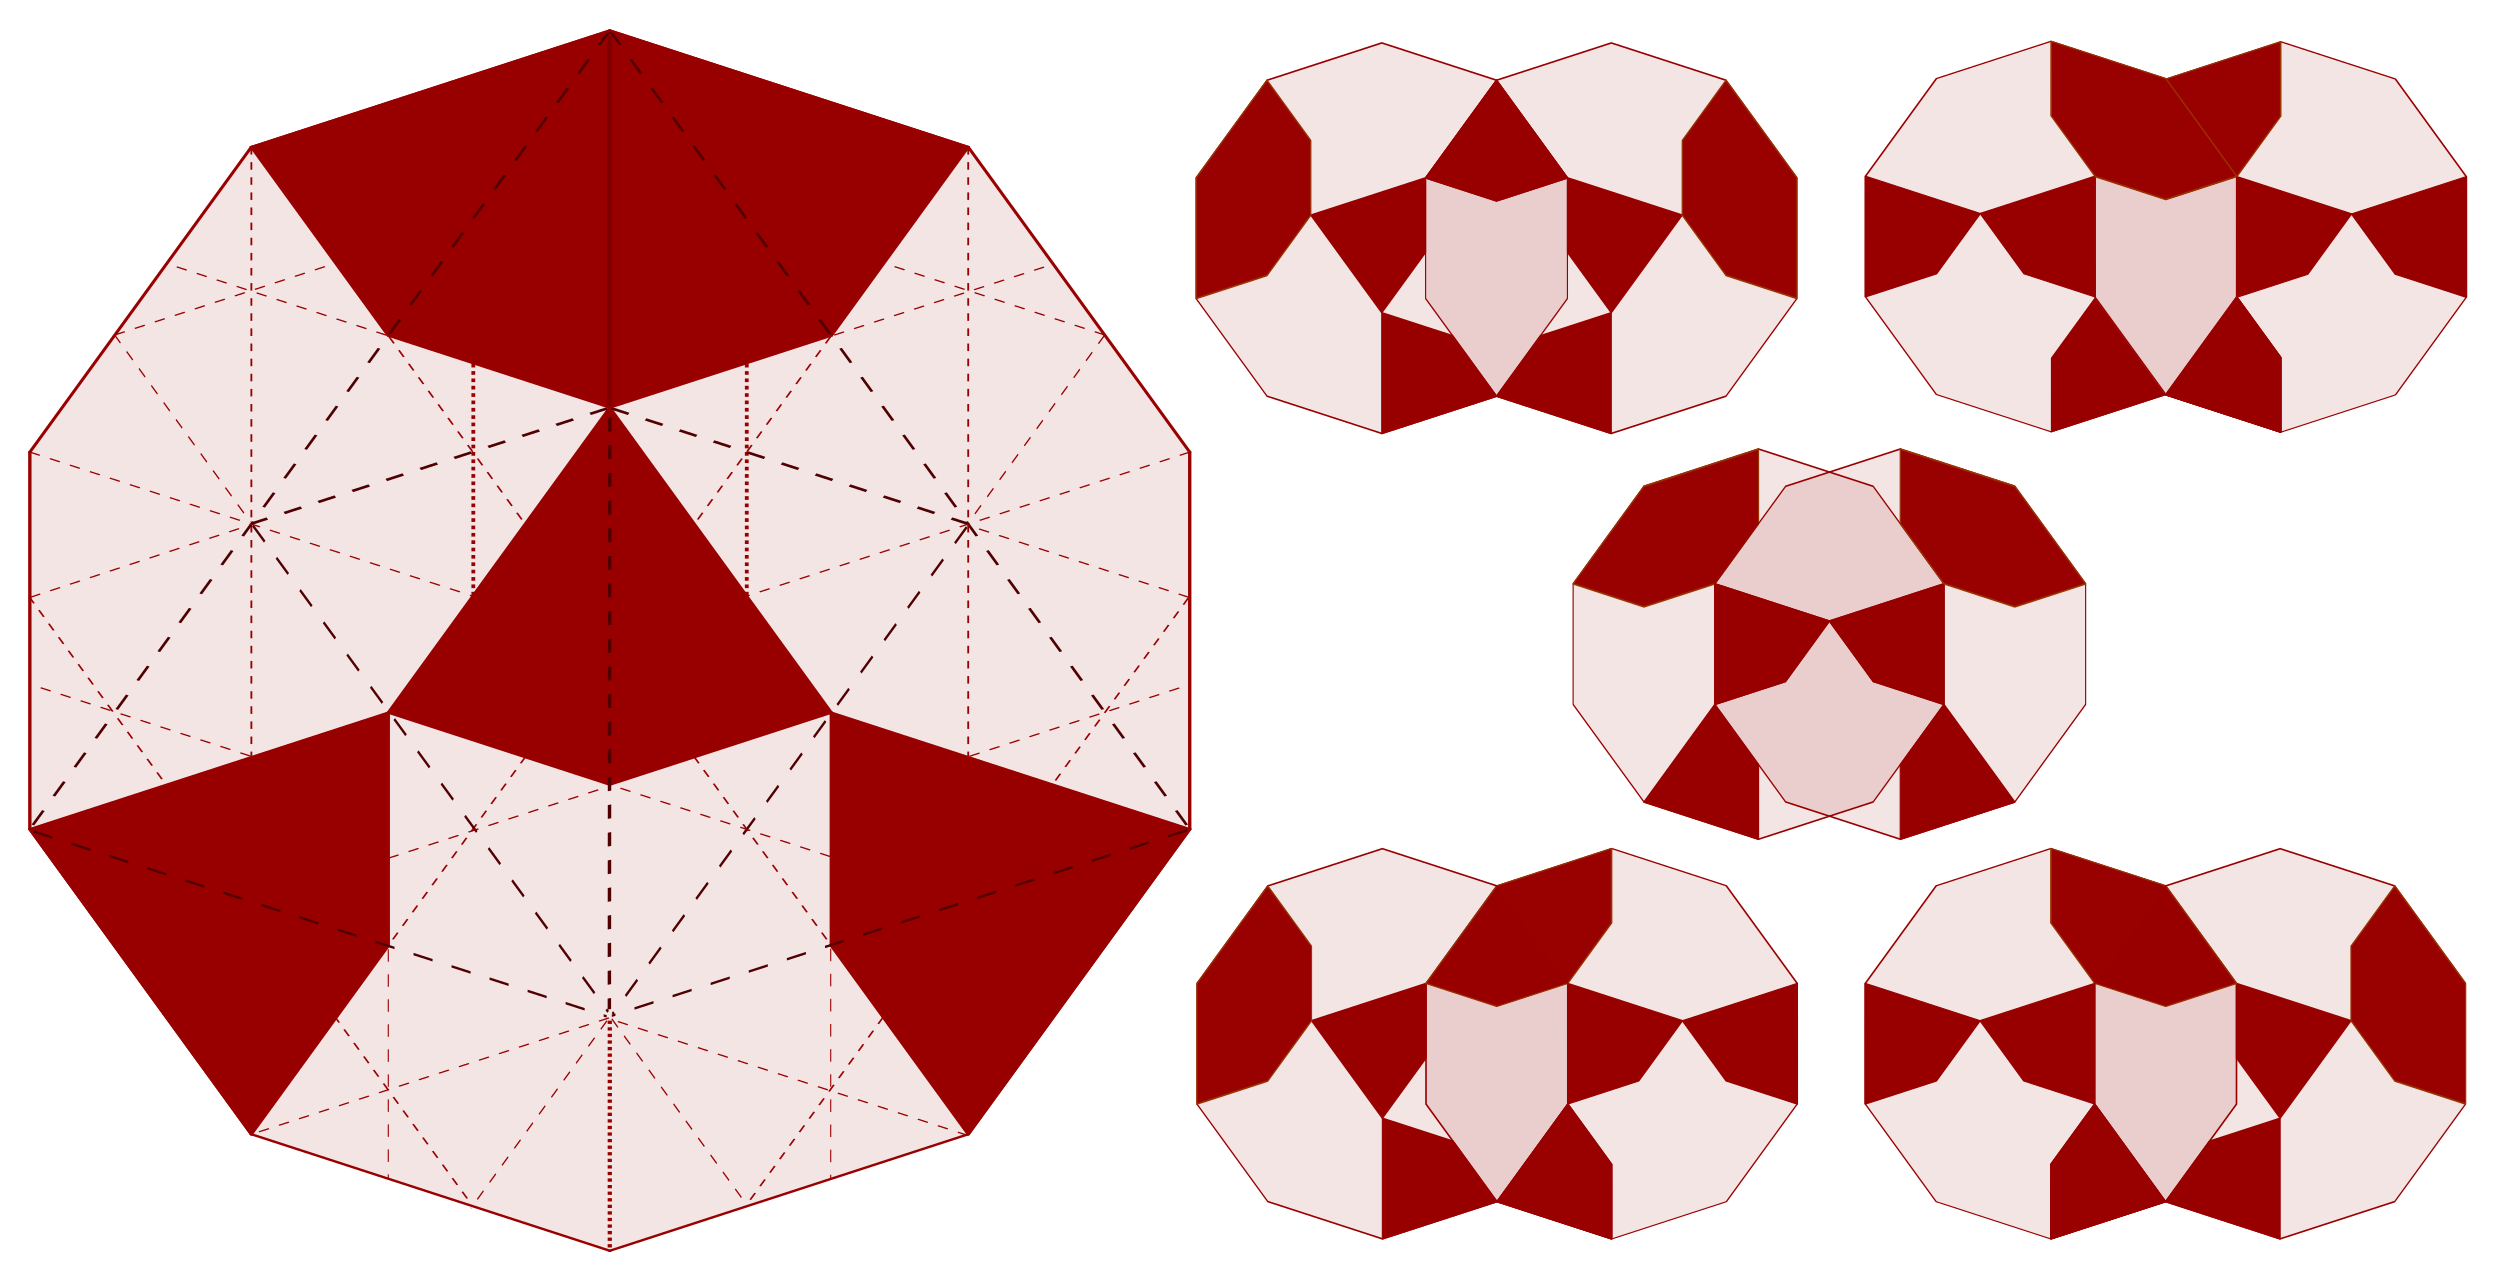 <?xml version="1.0" encoding="UTF-8" standalone="no"?>
<!-- Created with Inkscape (http://www.inkscape.org/) -->
<svg
   xmlns:dc="http://purl.org/dc/elements/1.1/"
   xmlns:cc="http://creativecommons.org/ns#"
   xmlns:rdf="http://www.w3.org/1999/02/22-rdf-syntax-ns#"
   xmlns:svg="http://www.w3.org/2000/svg"
   xmlns="http://www.w3.org/2000/svg"
   xmlns:sodipodi="http://sodipodi.sourceforge.net/DTD/sodipodi-0.dtd"
   xmlns:inkscape="http://www.inkscape.org/namespaces/inkscape"
   width="820"
   height="420"
   id="svg3117"
   sodipodi:version="0.32"
   inkscape:version="0.46"
   version="1.0"
   sodipodi:docname="Gummelt_decagon.svg"
   inkscape:output_extension="org.inkscape.output.svg.inkscape">
  <rect width="100%" height="100%" fill="#808080" stroke="none"/>
  <defs
     id="defs3119">
    <inkscape:perspective
       sodipodi:type="inkscape:persp3d"
       inkscape:vp_x="0 : 526.18109 : 1"
       inkscape:vp_y="0 : 1000 : 0"
       inkscape:vp_z="744.09448 : 526.18109 : 1"
       inkscape:persp3d-origin="372.04724 : 350.78739 : 1"
       id="perspective3125" />
  </defs>
  <sodipodi:namedview
     id="base"
     pagecolor="#ffffff"
     bordercolor="#666666"
     borderopacity="1.0"
     gridtolerance="10000"
     guidetolerance="10"
     objecttolerance="10"
     inkscape:pageopacity="0.0"
     inkscape:pageshadow="2"
     inkscape:zoom="1.0271216"
     inkscape:cx="397.66568"
     inkscape:cy="189.4686"
     inkscape:document-units="px"
     inkscape:current-layer="layer1"
     showgrid="false"
     inkscape:window-width="1226"
     inkscape:window-height="746"
     inkscape:window-x="44"
     inkscape:window-y="25" />
  <g
     inkscape:label="Layer 1"
     inkscape:groupmode="layer"
     id="layer1"
     transform="translate(35, -322.362)">
    <g
       style="stroke-width:1;stroke-linecap:square;stroke-linejoin:miter;stroke-miterlimit:10;stroke-dasharray:none;stroke-dashoffset:0"
       id="g10"
       transform="matrix(1.079,0,0,0.736,-35,322.362)">
      <g
         style="fill:#ffffff;fill-opacity:1;fill-rule:nonzero;stroke:none"
         id="g12">
        <path
           id="path14"
           d="M 0,0 L 760,0 L 760,571 L 0,571 L 0,0 z" />
      </g>
<!-- drawing style -->    </g>
    <g
       style="stroke-width:1;stroke-linecap:square;stroke-linejoin:miter;stroke-miterlimit:10;stroke-dasharray:none;stroke-dashoffset:0"
       id="misc"
       transform="matrix(2.367,0,0,1.613,-35,322.362)" />
    <g
       style="stroke-width:1;stroke-linecap:square;stroke-linejoin:miter;stroke-miterlimit:10;stroke-dasharray:none;stroke-dashoffset:0"
       id="layer0"
       transform="matrix(2.367,0,0,1.613,-35,322.362)" />
    <g
       id="g3797"
       transform="matrix(0.8,0,0,0.8,163.844,37.027)">
      <g
         id="g109"
         transform="matrix(0,-0.863,0.588,0,376.526,1020.688)"
         style="stroke-width:1;stroke-linecap:square;stroke-linejoin:miter;stroke-miterlimit:10;stroke-dasharray:none;stroke-dashoffset:0">
        <g
           style="fill:#990000;fill-opacity:1;fill-rule:nonzero;stroke:none"
           id="g111">
          <path
             id="path113"
             d="M 492.055,132.62 L 434.774,132.62 L 445.714,182.007 L 474.354,212.53 L 492.055,132.62 z" />
        </g>
<!-- drawing style -->      </g>
      <g
         id="g115"
         transform="matrix(0,-0.863,0.588,0,376.526,1020.688)"
         style="stroke-width:1;stroke-linecap:square;stroke-linejoin:miter;stroke-miterlimit:10;stroke-dasharray:none;stroke-dashoffset:0">
        <g
           style="fill:none;stroke:#990000;stroke-width:0.8;stroke-linecap:round;stroke-linejoin:round;stroke-opacity:1"
           id="g117">
          <path
             style="stroke-width:0.8"
             id="path119"
             d="M 492.055,132.62 L 434.774,132.62 L 445.714,182.007 L 474.354,212.53 L 492.055,132.62 z" />
        </g>
<!-- drawing style -->      </g>
      <g
         id="g121"
         transform="matrix(0,-0.863,0.588,0,376.526,1020.688)"
         style="stroke-width:1;stroke-linecap:square;stroke-linejoin:miter;stroke-miterlimit:10;stroke-dasharray:none;stroke-dashoffset:0">
        <g
           style="fill:#990000;fill-opacity:1;fill-rule:nonzero;stroke:none"
           id="g123">
          <path
             id="path125"
             d="M 492.055,292.441 L 474.354,212.53 L 445.714,243.054 L 434.774,292.441 L 492.055,292.441 z" />
        </g>
<!-- drawing style -->      </g>
      <g
         id="g127"
         transform="matrix(0,-0.863,0.588,0,376.526,1020.688)"
         style="stroke-width:1;stroke-linecap:square;stroke-linejoin:miter;stroke-miterlimit:10;stroke-dasharray:none;stroke-dashoffset:0">
        <g
           style="fill:none;stroke:#990000;stroke-width:0.8;stroke-linecap:round;stroke-linejoin:round;stroke-opacity:1"
           id="g129">
          <path
             style="stroke-width:0.8"
             id="path131"
             d="M 492.055,292.441 L 474.354,212.53 L 445.714,243.054 L 434.774,292.441 L 492.055,292.441 z" />
        </g>
<!-- drawing style -->      </g>
      <g
         id="g133"
         transform="matrix(0,-0.863,0.588,0,376.526,1020.688)"
         style="stroke-width:1;stroke-linecap:square;stroke-linejoin:miter;stroke-miterlimit:10;stroke-dasharray:none;stroke-dashoffset:0">
        <g
           style="fill:#990000;fill-opacity:1;fill-rule:nonzero;stroke:none"
           id="g135">
          <path
             id="path137"
             d="M 388.433,83.232 L 434.774,132.62 L 406.133,163.143 L 370.732,163.143 L 388.433,83.232 z" />
        </g>
<!-- drawing style -->      </g>
      <g
         id="g139"
         transform="matrix(0,-0.863,0.588,0,376.526,1020.688)"
         style="stroke-width:1;stroke-linecap:square;stroke-linejoin:miter;stroke-miterlimit:10;stroke-dasharray:none;stroke-dashoffset:0">
        <g
           style="fill:none;stroke:#990000;stroke-width:0.8;stroke-linecap:round;stroke-linejoin:round;stroke-opacity:1"
           id="g141">
          <path
             style="stroke-width:0.8"
             id="path143"
             d="M 388.433,83.232 L 434.774,132.62 L 406.133,163.143 L 370.732,163.143 L 388.433,83.232 z" />
        </g>
<!-- drawing style -->      </g>
      <g
         id="g145"
         transform="matrix(0,-0.863,0.588,0,376.526,1020.688)"
         style="stroke-width:1;stroke-linecap:square;stroke-linejoin:miter;stroke-miterlimit:10;stroke-dasharray:none;stroke-dashoffset:0">
        <g
           style="fill:#990000;fill-opacity:0.102;fill-rule:nonzero;stroke:none"
           id="g147">
          <path
             id="path149"
             d="M 538.397,83.232 L 492.055,33.844 L 434.774,33.844 L 388.433,83.232 L 370.732,163.143 L 388.433,243.054 L 434.774,292.441 L 492.055,292.441 L 538.397,243.054 L 556.098,163.143 L 538.397,83.232 z" />
        </g>
<!-- drawing style -->      </g>
      <g
         id="g151"
         transform="matrix(0,-0.863,0.588,0,376.526,1020.688)"
         style="stroke-width:1;stroke-linecap:square;stroke-linejoin:miter;stroke-miterlimit:10;stroke-dasharray:none;stroke-dashoffset:0">
        <g
           style="fill:none;stroke:#990000;stroke-width:0.8;stroke-linecap:round;stroke-linejoin:round;stroke-opacity:1"
           id="g153">
          <path
             style="stroke-width:0.8"
             id="path155"
             d="M 538.397,83.232 L 492.055,33.844 L 434.774,33.844 L 388.433,83.232 L 370.732,163.143 L 388.433,243.054 L 434.774,292.441 L 492.055,292.441 L 538.397,243.054 L 556.098,163.143 L 538.397,83.232 z" />
        </g>
<!-- drawing style -->      </g>
      <g
         id="g157"
         transform="matrix(0,-0.863,0.588,0,376.526,1020.688)"
         style="fill:#990000;fill-opacity:1;stroke-width:1;stroke-linecap:square;stroke-linejoin:miter;stroke-miterlimit:10;stroke-dasharray:none;stroke-dashoffset:0">
        <g
           style="fill:#990000;fill-opacity:1;fill-rule:nonzero;stroke:none"
           id="g159">
          <path
             style="fill:#990000;fill-opacity:1"
             id="path161"
             d="M 538.397,83.232 L 492.055,33.844 L 481.116,83.232 L 492.055,132.62 L 520.696,163.143 L 556.098,163.143 L 538.397,83.232 z" />
        </g>
<!-- drawing style -->      </g>
      <g
         id="g163"
         transform="matrix(0,-0.863,0.588,0,376.526,1020.688)"
         style="stroke-width:1;stroke-linecap:square;stroke-linejoin:miter;stroke-miterlimit:10;stroke-dasharray:none;stroke-dashoffset:0">
        <g
           style="fill:none;stroke:#993300;stroke-width:0.8;stroke-linecap:round;stroke-linejoin:round;stroke-opacity:1"
           id="g165">
          <path
             style="stroke-width:0.8"
             id="path167"
             d="M 538.397,83.232 L 492.055,33.844 L 481.116,83.232 L 492.055,132.62 L 520.696,163.143 L 556.098,163.143 L 538.397,83.232 z" />
        </g>
<!-- drawing style -->      </g>
      <g
         id="g169"
         transform="matrix(0,-0.863,0.588,0,376.526,1020.688)"
         style="stroke-width:1;stroke-linecap:square;stroke-linejoin:miter;stroke-miterlimit:10;stroke-dasharray:none;stroke-dashoffset:0">
        <g
           style="fill:#990000;fill-opacity:1;fill-rule:nonzero;stroke:none"
           id="g171">
          <path
             id="path173"
             d="M 492.055,292.441 L 474.354,212.53 L 445.714,243.054 L 434.774,292.441 L 492.055,292.441 z" />
        </g>
<!-- drawing style -->      </g>
      <g
         id="g175"
         transform="matrix(0,-0.863,0.588,0,376.526,1020.688)"
         style="stroke-width:1;stroke-linecap:square;stroke-linejoin:miter;stroke-miterlimit:10;stroke-dasharray:none;stroke-dashoffset:0">
        <g
           style="fill:none;stroke:#990000;stroke-width:0.8;stroke-linecap:round;stroke-linejoin:round;stroke-opacity:1"
           id="g177">
          <path
             style="stroke-width:0.8"
             id="path179"
             d="M 492.055,292.441 L 474.354,212.53 L 445.714,243.054 L 434.774,292.441 L 492.055,292.441 z" />
        </g>
<!-- drawing style -->      </g>
      <g
         id="g181"
         transform="matrix(0,-0.863,0.588,0,376.526,1020.688)"
         style="stroke-width:1;stroke-linecap:square;stroke-linejoin:miter;stroke-miterlimit:10;stroke-dasharray:none;stroke-dashoffset:0">
        <g
           style="fill:#990000;fill-opacity:1;fill-rule:nonzero;stroke:none"
           id="g183">
          <path
             id="path185"
             d="M 388.433,341.829 L 434.774,292.441 L 406.133,261.918 L 370.732,261.918 L 388.433,341.829 z" />
        </g>
<!-- drawing style -->      </g>
      <g
         id="g187"
         transform="matrix(0,-0.863,0.588,0,376.526,1020.688)"
         style="stroke-width:1;stroke-linecap:square;stroke-linejoin:miter;stroke-miterlimit:10;stroke-dasharray:none;stroke-dashoffset:0">
        <g
           style="fill:none;stroke:#990000;stroke-width:0.8;stroke-linecap:round;stroke-linejoin:round;stroke-opacity:1"
           id="g189">
          <path
             style="stroke-width:0.8"
             id="path191"
             d="M 388.433,341.829 L 434.774,292.441 L 406.133,261.918 L 370.732,261.918 L 388.433,341.829 z" />
        </g>
<!-- drawing style -->      </g>
      <g
         id="g193"
         transform="matrix(0,-0.863,0.588,0,376.526,1020.688)"
         style="stroke-width:1;stroke-linecap:square;stroke-linejoin:miter;stroke-miterlimit:10;stroke-dasharray:none;stroke-dashoffset:0">
        <g
           style="fill:#990000;fill-opacity:1;fill-rule:nonzero;stroke:none"
           id="g195">
          <path
             id="path197"
             d="M 492.055,132.62 L 474.354,212.53 L 445.714,182.007 L 434.774,132.62 L 492.055,132.62 z" />
        </g>
<!-- drawing style -->      </g>
      <g
         id="g199"
         transform="matrix(0,-0.863,0.588,0,376.526,1020.688)"
         style="stroke-width:1;stroke-linecap:square;stroke-linejoin:miter;stroke-miterlimit:10;stroke-dasharray:none;stroke-dashoffset:0">
        <g
           style="fill:none;stroke:#990000;stroke-width:0.8;stroke-linecap:round;stroke-linejoin:round;stroke-opacity:1"
           id="g201">
          <path
             style="stroke-width:0.8"
             id="path203"
             d="M 492.055,132.62 L 474.354,212.53 L 445.714,182.007 L 434.774,132.62 L 492.055,132.62 z" />
        </g>
<!-- drawing style -->      </g>
      <g
         id="g205"
         transform="matrix(0,-0.863,0.588,0,376.526,1020.688)"
         style="stroke-width:1;stroke-linecap:square;stroke-linejoin:miter;stroke-miterlimit:10;stroke-dasharray:none;stroke-dashoffset:0">
        <g
           style="fill:#990000;fill-opacity:0.102;fill-rule:nonzero;stroke:none"
           id="g207">
          <path
             id="path209"
             d="M 538.397,341.829 L 556.098,261.918 L 538.397,182.007 L 492.055,132.62 L 434.774,132.62 L 388.433,182.007 L 370.732,261.918 L 388.433,341.829 L 434.774,391.216 L 492.055,391.216 L 538.397,341.829 z" />
        </g>
<!-- drawing style -->      </g>
      <g
         id="g211"
         transform="matrix(0,-0.863,0.588,0,376.526,1020.688)"
         style="stroke-width:1;stroke-linecap:square;stroke-linejoin:miter;stroke-miterlimit:10;stroke-dasharray:none;stroke-dashoffset:0">
        <g
           style="fill:none;stroke:#990000;stroke-width:0.8;stroke-linecap:round;stroke-linejoin:round;stroke-opacity:1"
           id="g213">
          <path
             style="stroke-width:0.8"
             id="path215"
             d="M 538.397,341.829 L 556.098,261.918 L 538.397,182.007 L 492.055,132.62 L 434.774,132.62 L 388.433,182.007 L 370.732,261.918 L 388.433,341.829 L 434.774,391.216 L 492.055,391.216 L 538.397,341.829 z" />
        </g>
<!-- drawing style -->      </g>
      <g
         id="g217"
         transform="matrix(0,-0.863,0.588,0,376.526,1020.688)"
         style="fill:#990000;fill-opacity:1;stroke-width:1;stroke-linecap:square;stroke-linejoin:miter;stroke-miterlimit:10;stroke-dasharray:none;stroke-dashoffset:0">
        <g
           style="fill:#990000;fill-opacity:1;fill-rule:nonzero;stroke:none"
           id="g219">
          <path
             style="fill:#990000;fill-opacity:1"
             id="path221"
             d="M 538.397,341.829 L 556.098,261.918 L 520.696,261.918 L 492.055,292.441 L 481.116,341.829 L 492.055,391.216 L 538.397,341.829 z" />
        </g>
<!-- drawing style -->      </g>
      <g
         id="g223"
         transform="matrix(0,-0.863,0.588,0,376.526,1020.688)"
         style="stroke-width:1;stroke-linecap:square;stroke-linejoin:miter;stroke-miterlimit:10;stroke-dasharray:none;stroke-dashoffset:0">
        <g
           style="fill:none;stroke:#993300;stroke-width:0.8;stroke-linecap:round;stroke-linejoin:round;stroke-opacity:1"
           id="g225">
          <path
             style="stroke-width:0.8"
             id="path227"
             d="M 538.397,341.829 L 556.098,261.918 L 520.696,261.918 L 492.055,292.441 L 481.116,341.829 L 492.055,391.216 L 538.397,341.829 z" />
        </g>
<!-- drawing style -->      </g>
    </g>
    <g
       id="g5428"
       transform="translate(-1.148,5.128)">
      <g
         transform="matrix(0,0.691,-0.471,0,571.484,-59.35)"
         id="g291"
         style="fill:#990000;fill-opacity:1;fill-rule:nonzero;stroke:none;stroke-width:1;stroke-linecap:square;stroke-linejoin:miter;stroke-miterlimit:10;stroke-dasharray:none;stroke-dashoffset:0">
        <path
           d="M 647.109,372.352 L 693.451,322.964 L 664.81,292.441 L 629.408,292.441 L 647.109,372.352 z"
           id="path293" />
      </g>
      <g
         transform="matrix(0,0.691,-0.471,0,571.484,-59.35)"
         id="g297"
         style="fill:none;stroke:#990000;stroke-width:0.8;stroke-linecap:round;stroke-linejoin:round;stroke-miterlimit:10;stroke-dasharray:none;stroke-dashoffset:0;stroke-opacity:1">
        <path
           d="M 647.109,372.352 L 693.451,322.964 L 664.81,292.441 L 629.408,292.441 L 647.109,372.352 z"
           id="path299"
           style="stroke-width:0.8" />
      </g>
      <g
         id="g229"
         transform="matrix(0,0.691,-0.471,0,571.484,-59.35)"
         style="stroke-width:1;stroke-linecap:square;stroke-linejoin:miter;stroke-miterlimit:10;stroke-dasharray:none;stroke-dashoffset:0">
        <g
           style="fill:#990000;fill-opacity:1;fill-rule:nonzero;stroke:none"
           id="g231">
          <path
             id="path233"
             d="M 647.109,113.755 L 629.408,193.666 L 664.81,193.666 L 693.451,163.143 L 647.109,113.755 z" />
        </g>
<!-- drawing style -->      </g>
      <g
         id="g235"
         transform="matrix(0,0.691,-0.471,0,571.484,-59.35)"
         style="stroke-width:1;stroke-linecap:square;stroke-linejoin:miter;stroke-miterlimit:10;stroke-dasharray:none;stroke-dashoffset:0">
        <g
           style="fill:none;stroke:#990000;stroke-width:0.8;stroke-linecap:round;stroke-linejoin:round;stroke-opacity:1"
           id="g237">
          <path
             style="stroke-width:0.8"
             id="path239"
             d="M 647.109,113.755 L 629.408,193.666 L 664.81,193.666 L 693.451,163.143 L 647.109,113.755 z" />
        </g>
<!-- drawing style -->      </g>
      <g
         id="g241"
         transform="matrix(0,0.691,-0.471,0,571.484,-59.35)"
         style="stroke-width:1;stroke-linecap:square;stroke-linejoin:miter;stroke-miterlimit:10;stroke-dasharray:none;stroke-dashoffset:0">
        <g
           style="fill:#990000;fill-opacity:1;fill-rule:nonzero;stroke:none"
           id="g243">
          <path
             id="path245"
             d="M 750.732,163.143 L 693.451,163.143 L 704.39,212.53 L 733.031,243.054 L 750.732,163.143 z" />
        </g>
<!-- drawing style -->      </g>
      <g
         id="g247"
         transform="matrix(0,0.691,-0.471,0,571.484,-59.35)"
         style="stroke-width:1;stroke-linecap:square;stroke-linejoin:miter;stroke-miterlimit:10;stroke-dasharray:none;stroke-dashoffset:0">
        <g
           style="fill:none;stroke:#990000;stroke-width:0.8;stroke-linecap:round;stroke-linejoin:round;stroke-opacity:1"
           id="g249">
          <path
             style="stroke-width:0.8"
             id="path251"
             d="M 750.732,163.143 L 693.451,163.143 L 704.39,212.53 L 733.031,243.054 L 750.732,163.143 z" />
        </g>
<!-- drawing style -->      </g>
      <g
         id="g253"
         transform="matrix(0,0.691,-0.471,0,571.484,-59.35)"
         style="stroke-width:1;stroke-linecap:square;stroke-linejoin:miter;stroke-miterlimit:10;stroke-dasharray:none;stroke-dashoffset:0">
        <g
           style="fill:#990000;fill-opacity:1;fill-rule:nonzero;stroke:none"
           id="g255">
          <path
             id="path257"
             d="M 583.067,243.054 L 629.408,193.666 L 640.348,243.054 L 629.408,292.441 L 583.067,243.054 z" />
        </g>
<!-- drawing style -->      </g>
      <g
         id="g259"
         transform="matrix(0,0.691,-0.471,0,571.484,-59.35)"
         style="stroke-width:1;stroke-linecap:square;stroke-linejoin:miter;stroke-miterlimit:10;stroke-dasharray:none;stroke-dashoffset:0">
        <g
           style="fill:none;stroke:#990000;stroke-width:0.8;stroke-linecap:round;stroke-linejoin:round;stroke-opacity:1"
           id="g261">
          <path
             style="stroke-width:0.8"
             id="path263"
             d="M 583.067,243.054 L 629.408,193.666 L 640.348,243.054 L 629.408,292.441 L 583.067,243.054 z" />
        </g>
<!-- drawing style -->      </g>
      <g
         id="g265"
         transform="matrix(0,0.691,-0.471,0,571.484,-59.35)"
         style="stroke-width:1;stroke-linecap:square;stroke-linejoin:miter;stroke-miterlimit:10;stroke-dasharray:none;stroke-dashoffset:0">
        <g
           style="fill:#990000;fill-opacity:0.102;fill-rule:nonzero;stroke:none"
           id="g267">
          <path
             id="path269"
             d="M 629.408,33.844 L 583.067,83.232 L 565.366,163.143 L 583.067,243.054 L 629.408,292.441 L 686.689,292.441 L 733.031,243.054 L 750.732,163.143 L 733.031,83.232 L 686.689,33.844 L 629.408,33.844 z" />
        </g>
<!-- drawing style -->      </g>
      <g
         id="g271"
         transform="matrix(0,0.691,-0.471,0,571.484,-59.35)"
         style="stroke-width:1;stroke-linecap:square;stroke-linejoin:miter;stroke-miterlimit:10;stroke-dasharray:none;stroke-dashoffset:0">
        <g
           style="fill:none;stroke:#990000;stroke-width:0.8;stroke-linecap:round;stroke-linejoin:round;stroke-opacity:1"
           id="g273">
          <path
             style="stroke-width:0.8"
             id="path275"
             d="M 629.408,33.844 L 583.067,83.232 L 565.366,163.143 L 583.067,243.054 L 629.408,292.441 L 686.689,292.441 L 733.031,243.054 L 750.732,163.143 L 733.031,83.232 L 686.689,33.844 L 629.408,33.844 z" />
        </g>
<!-- drawing style -->      </g>
      <g
         id="g277"
         transform="matrix(0,0.691,-0.471,0,571.484,-59.35)"
         style="fill:#990000;fill-opacity:1;stroke-width:1;stroke-linecap:square;stroke-linejoin:miter;stroke-miterlimit:10;stroke-dasharray:none;stroke-dashoffset:0">
        <g
           style="fill:#990000;fill-opacity:1;fill-rule:nonzero;stroke:none"
           id="g279">
          <path
             style="fill:#990000;fill-opacity:1"
             id="path281"
             d="M 629.408,33.844 L 583.067,83.232 L 611.707,113.755 L 647.109,113.755 L 675.75,83.232 L 686.689,33.844 L 629.408,33.844 z" />
        </g>
<!-- drawing style -->      </g>
      <g
         id="g283"
         transform="matrix(0,0.691,-0.471,0,571.484,-59.35)"
         style="stroke-width:1;stroke-linecap:square;stroke-linejoin:miter;stroke-miterlimit:10;stroke-dasharray:none;stroke-dashoffset:0">
        <g
           style="fill:none;stroke:#993300;stroke-width:0.8;stroke-linecap:round;stroke-linejoin:round;stroke-opacity:1"
           id="g285">
          <path
             style="stroke-width:0.8"
             id="path287"
             d="M 629.408,33.844 L 583.067,83.232 L 611.707,113.755 L 647.109,113.755 L 675.75,83.232 L 686.689,33.844 L 629.408,33.844 z" />
        </g>
<!-- drawing style -->      </g>
      <g
         id="g301"
         transform="matrix(0,0.691,-0.471,0,571.484,-59.35)"
         style="stroke-width:1;stroke-linecap:square;stroke-linejoin:miter;stroke-miterlimit:10;stroke-dasharray:none;stroke-dashoffset:0">
        <g
           style="fill:#990000;fill-opacity:1;fill-rule:nonzero;stroke:none"
           id="g303">
          <path
             id="path305"
             d="M 583.067,243.054 L 629.408,292.441 L 640.348,243.054 L 629.408,193.666 L 583.067,243.054 z" />
        </g>
<!-- drawing style -->      </g>
      <g
         id="g307"
         transform="matrix(0,0.691,-0.471,0,571.484,-59.35)"
         style="stroke-width:1;stroke-linecap:square;stroke-linejoin:miter;stroke-miterlimit:10;stroke-dasharray:none;stroke-dashoffset:0">
        <g
           style="fill:none;stroke:#990000;stroke-width:0.8;stroke-linecap:round;stroke-linejoin:round;stroke-opacity:1"
           id="g309">
          <path
             style="stroke-width:0.8"
             id="path311"
             d="M 583.067,243.054 L 629.408,292.441 L 640.348,243.054 L 629.408,193.666 L 583.067,243.054 z" />
        </g>
<!-- drawing style -->      </g>
      <g
         transform="matrix(0,0.691,-0.471,0,571.484,-59.35)"
         id="g315"
         style="fill:#990000;fill-opacity:1;fill-rule:nonzero;stroke:none;stroke-width:1;stroke-linecap:square;stroke-linejoin:miter;stroke-miterlimit:10;stroke-dasharray:none;stroke-dashoffset:0">
        <path
           d="M 750.732,322.964 L 693.451,322.964 L 704.39,273.577 L 733.031,243.054 L 750.732,322.964 z"
           id="path317" />
      </g>
      <g
         transform="matrix(0,0.691,-0.471,0,571.484,-59.35)"
         id="g321"
         style="fill:none;stroke:#990000;stroke-width:0.8;stroke-linecap:round;stroke-linejoin:round;stroke-miterlimit:10;stroke-dasharray:none;stroke-dashoffset:0;stroke-opacity:1">
        <path
           d="M 750.732,322.964 L 693.451,322.964 L 704.39,273.577 L 733.031,243.054 L 750.732,322.964 z"
           id="path323"
           style="stroke-width:0.8" />
      </g>
      <path
         id="path329"
         d="M 358.58,375.274 L 358.58,414.828 L 381.83,446.828 L 419.448,459.051 L 457.066,446.828 L 480.315,414.828 L 480.315,375.274 L 457.066,343.274 L 419.448,331.051 L 381.83,343.274 L 358.58,375.274 z"
         style="fill:#990000;fill-opacity:0.102;fill-rule:nonzero;stroke-width:1;stroke-linecap:square;stroke-linejoin:miter;stroke-miterlimit:10;stroke-dasharray:none;stroke-dashoffset:0" />
      <g
         transform="matrix(0,0.691,-0.471,0,571.484,-59.35)"
         id="g333"
         style="fill:none;stroke:#990000;stroke-width:0.8;stroke-linecap:round;stroke-linejoin:round;stroke-miterlimit:10;stroke-dasharray:none;stroke-dashoffset:0;stroke-opacity:1">
        <path
           d="M 629.408,452.263 L 686.689,452.263 L 733.031,402.875 L 750.732,322.964 L 733.031,243.054 L 686.689,193.666 L 629.408,193.666 L 583.067,243.054 L 565.366,322.964 L 583.067,402.875 L 629.408,452.263 z"
           id="path335"
           style="stroke-width:0.8" />
      </g>
      <g
         transform="matrix(0,0.691,-0.471,0,571.484,-59.35)"
         id="g339"
         style="fill:#990000;fill-opacity:1;fill-rule:nonzero;stroke:none;stroke-width:1;stroke-linecap:square;stroke-linejoin:miter;stroke-miterlimit:10;stroke-dasharray:none;stroke-dashoffset:0">
        <path
           d="M 629.408,452.263 L 686.689,452.263 L 675.75,402.875 L 647.109,372.352 L 611.707,372.352 L 583.067,402.875 L 629.408,452.263 z"
           id="path341"
           style="fill:#990000;fill-opacity:1" />
      </g>
      <g
         transform="matrix(0,0.691,-0.471,0,571.484,-59.35)"
         id="g345"
         style="fill:none;stroke:#993300;stroke-width:0.8;stroke-linecap:round;stroke-linejoin:round;stroke-miterlimit:10;stroke-dasharray:none;stroke-dashoffset:0;stroke-opacity:1">
        <path
           d="M 629.408,452.263 L 686.689,452.263 L 675.75,402.875 L 647.109,372.352 L 611.707,372.352 L 583.067,402.875 L 629.408,452.263 z"
           id="path347"
           style="stroke-width:0.8" />
      </g>
    </g>
    <g
       style="stroke-width:1;stroke-linecap:square;stroke-linejoin:miter;stroke-miterlimit:10;stroke-dasharray:none;stroke-dashoffset:0"
       transform="matrix(1.079,0,0,0.736,-35,322.362)"
       id="g31">
      <g
         id="g33"
         style="fill:none;stroke:#ffffff;stroke-width:0.512;stroke-linecap:round;stroke-linejoin:round;stroke-opacity:1">
        <path
           d="M 51.5,481.5 L 51.5,493.5"
           id="path35"
           style="stroke-width:0.512" />
      </g>
<!-- drawing style -->    </g>
    <g
       style="stroke-width:1;stroke-linecap:square;stroke-linejoin:miter;stroke-miterlimit:10;stroke-dasharray:none;stroke-dashoffset:0"
       transform="matrix(1.079,0,0,0.736,-35,322.362)"
       id="g37">
      <g
         id="g39"
         style="fill:none;stroke:#ffffff;stroke-width:0.512;stroke-linecap:round;stroke-linejoin:round;stroke-opacity:1">
        <path
           d="M 39.5,493.5 L 50.5,493.5"
           id="path41"
           style="stroke-width:0.512" />
      </g>
<!-- drawing style -->    </g>
    <g
       style="stroke-width:1;stroke-linecap:square;stroke-linejoin:miter;stroke-miterlimit:10;stroke-dasharray:none;stroke-dashoffset:0;fill:#990000;fill-opacity:1"
       transform="matrix(1.079,0,0,0.736,-35,322.362)"
       id="g79">
      <g
         id="g81"
         style="fill:#990000;fill-opacity:1;fill-rule:nonzero;stroke:none">
        <path
           d="M 185.366,13.595 L 76.411,65.524 L 118.028,149.548 L 185.366,181.642 L 252.704,149.548 L 294.321,65.524 L 185.366,13.595 z"
           id="path83"
           style="fill:#990000;fill-opacity:1" />
      </g>
<!-- drawing style -->    </g>
    <g
       style="stroke-width:1;stroke-linecap:square;stroke-linejoin:miter;stroke-miterlimit:10;stroke-dasharray:none;stroke-dashoffset:0"
       transform="matrix(1.079,0,0,0.736,-35,322.362)"
       id="g85">
      <g
         id="g87"
         style="fill:#990000;fill-opacity:1;fill-rule:nonzero;stroke:none">
        <path
           d="M 9.072,369.523 L 118.028,317.594 L 118.028,421.452 L 76.411,505.476 L 9.072,369.523 z"
           id="path89" />
      </g>
<!-- drawing style -->    </g>
    <g
       style="stroke-width:1;stroke-linecap:square;stroke-linejoin:miter;stroke-miterlimit:10;stroke-dasharray:none;stroke-dashoffset:0"
       transform="matrix(1.079,0,0,0.736,-35,322.362)"
       id="g91">
      <g
         id="g93"
         style="fill:#990000;fill-opacity:1;fill-rule:nonzero;stroke:none">
        <path
           d="M 361.659,369.523 L 252.704,317.594 L 252.704,421.452 L 294.321,505.476 L 361.659,369.523 z"
           id="path95" />
      </g>
<!-- drawing style -->    </g>
    <g
       style="stroke-width:1;stroke-linecap:square;stroke-linejoin:miter;stroke-miterlimit:10;stroke-dasharray:none;stroke-dashoffset:0"
       transform="matrix(1.079,0,0,0.736,-35,322.362)"
       id="g97">
      <g
         id="g99"
         style="fill:#990000;fill-opacity:1;fill-rule:nonzero;stroke:none">
        <path
           d="M 185.366,181.642 L 118.028,317.594 L 185.366,349.688 L 252.704,317.594 L 185.366,181.642 z"
           id="path101" />
      </g>
<!-- drawing style -->    </g>
    <g
       style="stroke-width:1;stroke-linecap:square;stroke-linejoin:miter;stroke-miterlimit:10;stroke-dasharray:none;stroke-dashoffset:0"
       transform="matrix(1.079,0,0,0.736,-35,322.362)"
       id="g103">
      <g
         id="g105"
         style="fill:#990000;fill-opacity:0.102;fill-rule:nonzero;stroke:none">
        <path
           d="M 185.366,13.595 L 76.411,65.524 L 9.072,201.477 L 9.072,369.523 L 76.411,505.476 L 185.366,557.405 L 294.321,505.476 L 361.659,369.523 L 361.659,201.477 L 294.321,65.524 L 185.366,13.595 z"
           id="path107" />
      </g>
<!-- drawing style -->    </g>
    <g
       style="fill:none;stroke:#990000;stroke-width:2.423;stroke-linecap:butt;stroke-linejoin:round;stroke-miterlimit:10;stroke-dasharray:14.537, 14.537;stroke-dashoffset:0;stroke-opacity:1"
       id="g351"
       transform="matrix(0.25,0,0,0.17,236.303,398.032)">
      <path
         style="stroke-width:2.423;stroke-miterlimit:10;stroke-dasharray:14.537, 14.537;stroke-dashoffset:0"
         id="path353"
         d="M 9.072,201.477 L 294.321,65.524" />
    </g>
    <g
       style="fill:none;stroke:#990000;stroke-width:0.737;stroke-linecap:butt;stroke-linejoin:round;stroke-miterlimit:10;stroke-dasharray:4.42,4.42;stroke-dashoffset:0;stroke-opacity:1"
       id="g363"
       transform="matrix(0.823,0,0,0.56,-32.926,405.219)">
      <path
         style="stroke-width:0.737;stroke-miterlimit:10;stroke-dasharray:4.42,4.42;stroke-dashoffset:0"
         id="path365"
         d="M 9.072,201.477 L 185.366,557.405" />
    </g>
    <g
       style="fill:none;stroke:#990000;stroke-width:0.561;stroke-linecap:butt;stroke-linejoin:round;stroke-miterlimit:10;stroke-dasharray:3.368,3.368;stroke-dashoffset:0;stroke-opacity:1"
       id="g381"
       transform="matrix(1.079,0,0,0.736,-35,322.362)">
      <path
         style="stroke-width:0.561;stroke-miterlimit:10;stroke-dasharray:3.368,3.368;stroke-dashoffset:0"
         id="path383"
         d="M 76.411,65.524 L 294.321,505.476" />
    </g>
    <g
       style="fill:none;stroke:#990000;stroke-width:0.561;stroke-linecap:butt;stroke-linejoin:round;stroke-miterlimit:10;stroke-dasharray:3.368,3.368;stroke-dashoffset:0;stroke-opacity:1"
       id="g387"
       transform="matrix(1.079,0,0,0.736,-35,322.362)">
      <path
         style="stroke-width:0.561;stroke-miterlimit:10;stroke-dasharray:3.368,3.368;stroke-dashoffset:0"
         id="path389"
         d="M 76.411,65.524 L 76.411,505.476" />
    </g>
    <g
       style="fill:none;stroke:#500000;stroke-width:0.898;stroke-linecap:butt;stroke-linejoin:round;stroke-miterlimit:10;stroke-dasharray:7.184,7.184;stroke-dashoffset:0;stroke-opacity:1"
       id="g393"
       transform="matrix(1.079,0,0,0.736,-35,322.362)">
      <path
         style="stroke:#500000;stroke-width:0.898;stroke-miterlimit:10;stroke-dasharray:7.184,7.184;stroke-dashoffset:0;stroke-opacity:1"
         id="path395"
         d="M 185.366,13.595 L 361.659,369.523" />
    </g>
    <g
       style="fill:none;stroke:#500000;stroke-width:0.898;stroke-linecap:butt;stroke-linejoin:round;stroke-miterlimit:10;stroke-dasharray:7.184,7.184;stroke-dashoffset:0;stroke-opacity:1"
       id="g411"
       transform="matrix(1.079,0,0,0.736,-35,322.362)">
      <path
         style="stroke:#500000;stroke-width:0.898;stroke-miterlimit:10;stroke-dasharray:7.184,7.184;stroke-dashoffset:0;stroke-opacity:1"
         id="path413"
         d="M 185.366,13.595 L 9.072,369.523" />
    </g>
    <g
       style="fill:none;stroke:#990000;stroke-width:0.561;stroke-linecap:butt;stroke-linejoin:round;stroke-miterlimit:10;stroke-dasharray:3.368,3.368;stroke-dashoffset:0;stroke-opacity:1"
       id="g417"
       transform="matrix(1.079,0,0,0.736,-35,322.362)">
      <path
         style="stroke-width:0.561;stroke-miterlimit:10;stroke-dasharray:3.368,3.368;stroke-dashoffset:0"
         id="path419"
         d="M 294.321,65.524 L 294.321,505.476" />
    </g>
    <g
       style="fill:none;stroke:#990000;stroke-width:0.561;stroke-linecap:butt;stroke-linejoin:round;stroke-miterlimit:10;stroke-dasharray:3.368,3.368;stroke-dashoffset:0;stroke-opacity:1"
       id="g423"
       transform="matrix(1.079,0,0,0.736,-35,322.362)">
      <path
         style="stroke-width:0.561;stroke-miterlimit:10;stroke-dasharray:3.368,3.368;stroke-dashoffset:0"
         id="path425"
         d="M 294.321,65.524 L 76.411,505.476" />
    </g>
    <g
       style="fill:none;stroke:#990000;stroke-width:1.477;stroke-linecap:butt;stroke-linejoin:round;stroke-miterlimit:10;stroke-dasharray:8.862, 8.862;stroke-dashoffset:0;stroke-opacity:1"
       id="g447"
       transform="matrix(0.41,0,0,0.28,16.461,552.769)">
      <path
         style="stroke-width:1.477;stroke-miterlimit:10;stroke-dasharray:8.862, 8.862;stroke-dashoffset:0"
         id="path449"
         d="M 361.659,369.523 L 76.411,505.476" />
    </g>
    <g
       style="fill:none;stroke:#990000;stroke-width:1.477;stroke-linecap:butt;stroke-linejoin:round;stroke-miterlimit:10;stroke-dasharray:8.862, 8.862;stroke-dashoffset:0;stroke-opacity:1"
       id="g453"
       transform="matrix(0.41,0,0,0.28,161.782,553.256)">
      <path
         style="stroke-width:1.477;stroke-miterlimit:10;stroke-dasharray:8.862, 8.862;stroke-dashoffset:0"
         id="path455"
         d="M 294.321,505.476 L 9.072,369.523" />
    </g>
    <g
       style="stroke-width:1;stroke-linecap:square;stroke-linejoin:miter;stroke-miterlimit:10;stroke-dasharray:none;stroke-dashoffset:0"
       transform="matrix(1.079,0,0,0.736,-35,322.362)"
       id="g457">
      <g
         id="g459"
         style="fill:none;stroke:#990000;stroke-width:1.023;stroke-linecap:round;stroke-linejoin:round;stroke-opacity:1">
        <path
           d="M 294.321,65.524 L 185.366,13.595"
           id="path461"
           style="stroke-width:1.023" />
      </g>
<!-- drawing style -->    </g>
    <g
       style="stroke-width:1;stroke-linecap:square;stroke-linejoin:miter;stroke-miterlimit:10;stroke-dasharray:none;stroke-dashoffset:0"
       transform="matrix(1.079,0,0,0.736,-35,322.362)"
       id="g463">
      <g
         id="g465"
         style="fill:none;stroke:#990000;stroke-width:1.023;stroke-linecap:round;stroke-linejoin:round;stroke-opacity:1">
        <path
           d="M 252.704,149.548 L 294.321,65.524"
           id="path467"
           style="stroke-width:1.023" />
      </g>
<!-- drawing style -->    </g>
    <g
       style="stroke-width:1;stroke-linecap:square;stroke-linejoin:miter;stroke-miterlimit:10;stroke-dasharray:none;stroke-dashoffset:0"
       transform="matrix(1.079,0,0,0.736,-35,322.362)"
       id="g469">
      <g
         id="g471"
         style="fill:none;stroke:#990000;stroke-width:1.023;stroke-linecap:round;stroke-linejoin:round;stroke-opacity:1">
        <path
           d="M 185.366,181.642 L 252.704,149.548"
           id="path473"
           style="stroke-width:1.023" />
      </g>
<!-- drawing style -->    </g>
    <g
       style="stroke-width:1;stroke-linecap:square;stroke-linejoin:miter;stroke-miterlimit:10;stroke-dasharray:none;stroke-dashoffset:0"
       transform="matrix(1.079,0,0,0.736,-35,322.362)"
       id="g475">
      <g
         id="g477"
         style="fill:none;stroke:#990000;stroke-width:1.023;stroke-linecap:round;stroke-linejoin:round;stroke-opacity:1">
        <path
           d="M 118.028,149.548 L 185.366,181.642"
           id="path479"
           style="stroke-width:1.023" />
      </g>
<!-- drawing style -->    </g>
    <g
       style="stroke-width:1;stroke-linecap:square;stroke-linejoin:miter;stroke-miterlimit:10;stroke-dasharray:none;stroke-dashoffset:0"
       transform="matrix(1.079,0,0,0.736,-35,322.362)"
       id="g481">
      <g
         id="g483"
         style="fill:none;stroke:#990000;stroke-width:1.023;stroke-linecap:round;stroke-linejoin:round;stroke-opacity:1">
        <path
           d="M 76.411,65.524 L 118.028,149.548"
           id="path485"
           style="stroke-width:1.023" />
      </g>
<!-- drawing style -->    </g>
    <g
       style="stroke-width:1;stroke-linecap:square;stroke-linejoin:miter;stroke-miterlimit:10;stroke-dasharray:none;stroke-dashoffset:0"
       transform="matrix(1.079,0,0,0.736,-35,322.362)"
       id="g487">
      <g
         id="g489"
         style="fill:none;stroke:#990000;stroke-width:1.023;stroke-linecap:round;stroke-linejoin:round;stroke-opacity:1">
        <path
           d="M 185.366,13.595 L 76.411,65.524"
           id="path491"
           style="stroke-width:1.023" />
      </g>
<!-- drawing style -->    </g>
    <g
       style="stroke-width:1;stroke-linecap:square;stroke-linejoin:miter;stroke-miterlimit:10;stroke-dasharray:none;stroke-dashoffset:0"
       transform="matrix(1.079,0,0,0.736,-35,322.362)"
       id="g493">
      <g
         id="g495"
         style="fill:none;stroke:#990000;stroke-width:1.023;stroke-linecap:round;stroke-linejoin:round;stroke-opacity:1">
        <path
           d="M 76.411,505.476 L 9.072,369.523"
           id="path497"
           style="stroke-width:1.023" />
      </g>
<!-- drawing style -->    </g>
    <g
       style="stroke-width:1;stroke-linecap:square;stroke-linejoin:miter;stroke-miterlimit:10;stroke-dasharray:none;stroke-dashoffset:0"
       transform="matrix(1.079,0,0,0.736,-35,322.362)"
       id="g499">
      <g
         id="g501"
         style="fill:none;stroke:#990000;stroke-width:1.023;stroke-linecap:round;stroke-linejoin:round;stroke-opacity:1">
        <path
           d="M 118.028,421.452 L 76.411,505.476"
           id="path503"
           style="stroke-width:1.023" />
      </g>
<!-- drawing style -->    </g>
    <g
       style="stroke-width:1;stroke-linecap:square;stroke-linejoin:miter;stroke-miterlimit:10;stroke-dasharray:none;stroke-dashoffset:0"
       transform="matrix(1.079,0,0,0.736,-35,322.362)"
       id="g505">
      <g
         id="g507"
         style="fill:none;stroke:#990000;stroke-width:1.023;stroke-linecap:round;stroke-linejoin:round;stroke-opacity:1">
        <path
           d="M 118.028,317.594 L 118.028,421.452"
           id="path509"
           style="stroke-width:1.023" />
      </g>
<!-- drawing style -->    </g>
    <g
       style="stroke-width:1;stroke-linecap:square;stroke-linejoin:miter;stroke-miterlimit:10;stroke-dasharray:none;stroke-dashoffset:0"
       transform="matrix(1.079,0,0,0.736,-35,322.362)"
       id="g511">
      <g
         id="g513"
         style="fill:none;stroke:#990000;stroke-width:1.023;stroke-linecap:round;stroke-linejoin:round;stroke-opacity:1">
        <path
           d="M 9.072,369.523 L 118.028,317.594"
           id="path515"
           style="stroke-width:1.023" />
      </g>
<!-- drawing style -->    </g>
    <g
       style="stroke-width:1;stroke-linecap:square;stroke-linejoin:miter;stroke-miterlimit:10;stroke-dasharray:none;stroke-dashoffset:0"
       transform="matrix(1.079,0,0,0.736,-35,322.362)"
       id="g517">
      <g
         id="g519"
         style="fill:none;stroke:#990000;stroke-width:1.023;stroke-linecap:round;stroke-linejoin:round;stroke-opacity:1">
        <path
           d="M 294.321,505.476 L 361.659,369.523"
           id="path521"
           style="stroke-width:1.023" />
      </g>
<!-- drawing style -->    </g>
    <g
       style="stroke-width:1;stroke-linecap:square;stroke-linejoin:miter;stroke-miterlimit:10;stroke-dasharray:none;stroke-dashoffset:0"
       transform="matrix(1.079,0,0,0.736,-35,322.362)"
       id="g523">
      <g
         id="g525"
         style="fill:none;stroke:#990000;stroke-width:1.023;stroke-linecap:round;stroke-linejoin:round;stroke-opacity:1">
        <path
           d="M 252.704,421.452 L 294.321,505.476"
           id="path527"
           style="stroke-width:1.023" />
      </g>
<!-- drawing style -->    </g>
    <g
       style="stroke-width:1;stroke-linecap:square;stroke-linejoin:miter;stroke-miterlimit:10;stroke-dasharray:none;stroke-dashoffset:0"
       transform="matrix(1.079,0,0,0.736,-35,322.362)"
       id="g529">
      <g
         id="g531"
         style="fill:none;stroke:#990000;stroke-width:1.023;stroke-linecap:round;stroke-linejoin:round;stroke-opacity:1">
        <path
           d="M 252.704,317.594 L 252.704,421.452"
           id="path533"
           style="stroke-width:1.023" />
      </g>
<!-- drawing style -->    </g>
    <g
       style="stroke-width:1;stroke-linecap:square;stroke-linejoin:miter;stroke-miterlimit:10;stroke-dasharray:none;stroke-dashoffset:0"
       transform="matrix(1.079,0,0,0.736,-35,322.362)"
       id="g535">
      <g
         id="g537"
         style="fill:none;stroke:#990000;stroke-width:1.023;stroke-linecap:round;stroke-linejoin:round;stroke-opacity:1">
        <path
           d="M 361.659,369.523 L 252.704,317.594"
           id="path539"
           style="stroke-width:1.023" />
      </g>
<!-- drawing style -->    </g>
    <g
       style="fill:none;stroke:#500000;stroke-width:1.068;stroke-linecap:butt;stroke-linejoin:round;stroke-miterlimit:10;stroke-dasharray:8.543, 8.543;stroke-dashoffset:0;stroke-opacity:1"
       id="g543"
       transform="matrix(0.661,0,0,0.849,-2.561,296.445)">
      <path
         style="stroke:#500000;stroke-width:1.068;stroke-miterlimit:10;stroke-dasharray:8.543, 8.543;stroke-dashoffset:0;stroke-opacity:1"
         id="path545"
         d="M 76.411,233.571 L 252.704,421.452" />
    </g>
    <g
       style="fill:none;stroke:#500000;stroke-width:1.069;stroke-linecap:butt;stroke-linejoin:round;stroke-miterlimit:10;stroke-dasharray:8.556, 8.556;stroke-dashoffset:0;stroke-opacity:1"
       id="g549"
       transform="matrix(0.659,0,0,0.85,88.117,296.702)">
      <path
         style="stroke:#500000;stroke-width:1.069;stroke-miterlimit:10;stroke-dasharray:8.556, 8.556;stroke-dashoffset:0;stroke-opacity:1"
         id="path551"
         d="M 294.321,233.571 L 118.028,421.452" />
    </g>
    <g
       style="stroke-width:1;stroke-linecap:square;stroke-linejoin:miter;stroke-miterlimit:10;stroke-dasharray:none;stroke-dashoffset:0"
       transform="matrix(1.079,0,0,0.736,-35,322.362)"
       id="g553">
      <g
         id="g555"
         style="fill:none;stroke:#990000;stroke-width:1.023;stroke-linecap:round;stroke-linejoin:round;stroke-opacity:1">
        <path
           d="M 252.704,317.594 L 185.366,181.642"
           id="path557"
           style="stroke-width:1.023" />
      </g>
<!-- drawing style -->    </g>
    <g
       style="stroke-width:1;stroke-linecap:square;stroke-linejoin:miter;stroke-miterlimit:10;stroke-dasharray:none;stroke-dashoffset:0"
       transform="matrix(1.079,0,0,0.736,-35,322.362)"
       id="g559">
      <g
         id="g561"
         style="fill:none;stroke:#990000;stroke-width:1.023;stroke-linecap:round;stroke-linejoin:round;stroke-opacity:1">
        <path
           d="M 185.366,349.688 L 252.704,317.594"
           id="path563"
           style="stroke-width:1.023" />
      </g>
<!-- drawing style -->    </g>
    <g
       style="stroke-width:1;stroke-linecap:square;stroke-linejoin:miter;stroke-miterlimit:10;stroke-dasharray:none;stroke-dashoffset:0"
       transform="matrix(1.079,0,0,0.736,-35,322.362)"
       id="g565">
      <g
         id="g567"
         style="fill:none;stroke:#990000;stroke-width:1.023;stroke-linecap:round;stroke-linejoin:round;stroke-opacity:1">
        <path
           d="M 118.028,317.594 L 185.366,349.688"
           id="path569"
           style="stroke-width:1.023" />
      </g>
<!-- drawing style -->    </g>
    <g
       style="stroke-width:1;stroke-linecap:square;stroke-linejoin:miter;stroke-miterlimit:10;stroke-dasharray:none;stroke-dashoffset:0"
       transform="matrix(1.079,0,0,0.736,-35,322.362)"
       id="g571">
      <g
         id="g573"
         style="fill:none;stroke:#990000;stroke-width:1.023;stroke-linecap:round;stroke-linejoin:round;stroke-opacity:1">
        <path
           d="M 185.366,181.642 L 118.028,317.594"
           id="path575"
           style="stroke-width:1.023" />
      </g>
<!-- drawing style -->    </g>
    <g
       style="fill:none;stroke:#990000;stroke-width:0.561;stroke-linecap:butt;stroke-linejoin:round;stroke-miterlimit:10;stroke-dasharray:3.368,3.368;stroke-dashoffset:0;stroke-opacity:1"
       id="g591"
       transform="matrix(1.079,0,0,0.736,-35,322.362)">
      <path
         style="stroke-width:0.561;stroke-miterlimit:10;stroke-dasharray:3.368,3.368;stroke-dashoffset:0"
         id="path593"
         d="M 361.659,201.477 L 9.072,369.523" />
    </g>
    <g
       style="fill:none;stroke:#990000;stroke-width:1.293;stroke-linecap:butt;stroke-linejoin:round;stroke-miterlimit:10;stroke-dasharray:7.756, 7.756;stroke-dashoffset:0;stroke-opacity:1"
       id="g597"
       transform="matrix(1.079,0,0,0.139,-35,655.249)">
      <path
         style="stroke-width:1.293;stroke-miterlimit:10;stroke-dasharray:7.756, 7.756;stroke-dashoffset:0"
         id="path599"
         d="M 185.366,13.595 L 185.366,557.405" />
    </g>
    <g
       style="fill:none;stroke:#990000;stroke-width:0.561;stroke-linecap:butt;stroke-linejoin:round;stroke-miterlimit:10;stroke-dasharray:3.368,3.368;stroke-dashoffset:0;stroke-opacity:1"
       id="g615"
       transform="matrix(1.079,0,0,0.736,-35,322.362)">
      <path
         style="stroke-width:0.561;stroke-miterlimit:10;stroke-dasharray:3.368,3.368;stroke-dashoffset:0"
         id="path617"
         d="M 9.072,201.477 L 361.659,369.523" />
    </g>
    <g
       style="stroke-width:1;stroke-linecap:square;stroke-linejoin:miter;stroke-miterlimit:10;stroke-dasharray:none;stroke-dashoffset:0"
       transform="matrix(1.079,0,0,0.736,-35,322.362)"
       id="g673">
      <g
         id="g675"
         style="fill:none;stroke:#990000;stroke-width:1.023;stroke-linecap:round;stroke-linejoin:round;stroke-opacity:1">
        <path
           d="M 294.321,65.524 L 185.366,13.595"
           id="path677"
           style="stroke-width:1.023" />
      </g>
<!-- drawing style -->    </g>
    <g
       style="stroke-width:1;stroke-linecap:square;stroke-linejoin:miter;stroke-miterlimit:10;stroke-dasharray:none;stroke-dashoffset:0"
       transform="matrix(1.079,0,0,0.736,-35,322.362)"
       id="g679">
      <g
         id="g681"
         style="fill:none;stroke:#990000;stroke-width:1.023;stroke-linecap:round;stroke-linejoin:round;stroke-opacity:1">
        <path
           d="M 361.659,201.477 L 294.321,65.524"
           id="path683"
           style="stroke-width:1.023" />
      </g>
<!-- drawing style -->    </g>
    <g
       style="stroke-width:1;stroke-linecap:square;stroke-linejoin:miter;stroke-miterlimit:10;stroke-dasharray:none;stroke-dashoffset:0"
       transform="matrix(1.079,0,0,0.736,-35,322.362)"
       id="g685">
      <g
         id="g687"
         style="fill:none;stroke:#990000;stroke-width:1.023;stroke-linecap:round;stroke-linejoin:round;stroke-opacity:1">
        <path
           d="M 361.659,369.523 L 361.659,201.477"
           id="path689"
           style="stroke-width:1.023" />
      </g>
<!-- drawing style -->    </g>
    <g
       style="stroke-width:1;stroke-linecap:square;stroke-linejoin:miter;stroke-miterlimit:10;stroke-dasharray:none;stroke-dashoffset:0"
       transform="matrix(1.079,0,0,0.736,-35,322.362)"
       id="g691">
      <g
         id="g693"
         style="fill:none;stroke:#990000;stroke-width:1.023;stroke-linecap:round;stroke-linejoin:round;stroke-opacity:1">
        <path
           d="M 294.321,505.476 L 361.659,369.523"
           id="path695"
           style="stroke-width:1.023" />
      </g>
<!-- drawing style -->    </g>
    <g
       style="stroke-width:1;stroke-linecap:square;stroke-linejoin:miter;stroke-miterlimit:10;stroke-dasharray:none;stroke-dashoffset:0"
       transform="matrix(1.079,0,0,0.736,-35,322.362)"
       id="g697">
      <g
         id="g699"
         style="fill:none;stroke:#990000;stroke-width:1.023;stroke-linecap:round;stroke-linejoin:round;stroke-opacity:1">
        <path
           d="M 185.366,557.405 L 294.321,505.476"
           id="path701"
           style="stroke-width:1.023" />
      </g>
<!-- drawing style -->    </g>
    <g
       style="stroke-width:1;stroke-linecap:square;stroke-linejoin:miter;stroke-miterlimit:10;stroke-dasharray:none;stroke-dashoffset:0"
       transform="matrix(1.079,0,0,0.736,-35,322.362)"
       id="g703">
      <g
         id="g705"
         style="fill:none;stroke:#990000;stroke-width:1.023;stroke-linecap:round;stroke-linejoin:round;stroke-opacity:1">
        <path
           d="M 76.411,505.476 L 185.366,557.405"
           id="path707"
           style="stroke-width:1.023" />
      </g>
<!-- drawing style -->    </g>
    <g
       style="stroke-width:1;stroke-linecap:square;stroke-linejoin:miter;stroke-miterlimit:10;stroke-dasharray:none;stroke-dashoffset:0"
       transform="matrix(1.079,0,0,0.736,-35,322.362)"
       id="g709">
      <g
         id="g711"
         style="fill:none;stroke:#990000;stroke-width:1.023;stroke-linecap:round;stroke-linejoin:round;stroke-opacity:1">
        <path
           d="M 9.072,369.523 L 76.411,505.476"
           id="path713"
           style="stroke-width:1.023" />
      </g>
<!-- drawing style -->    </g>
    <g
       style="stroke-width:1;stroke-linecap:square;stroke-linejoin:miter;stroke-miterlimit:10;stroke-dasharray:none;stroke-dashoffset:0"
       transform="matrix(1.079,0,0,0.736,-35,322.362)"
       id="g715">
      <g
         id="g717"
         style="fill:none;stroke:#990000;stroke-width:1.023;stroke-linecap:round;stroke-linejoin:round;stroke-opacity:1">
        <path
           d="M 9.072,201.477 L 9.072,369.523"
           id="path719"
           style="stroke-width:1.023" />
      </g>
<!-- drawing style -->    </g>
    <g
       style="stroke-width:1;stroke-linecap:square;stroke-linejoin:miter;stroke-miterlimit:10;stroke-dasharray:none;stroke-dashoffset:0"
       transform="matrix(1.079,0,0,0.736,-35,322.362)"
       id="g721">
      <g
         id="g723"
         style="fill:none;stroke:#990000;stroke-width:1.023;stroke-linecap:round;stroke-linejoin:round;stroke-opacity:1">
        <path
           d="M 76.411,65.524 L 9.072,201.477"
           id="path725"
           style="stroke-width:1.023" />
      </g>
<!-- drawing style -->    </g>
    <g
       style="stroke-width:1;stroke-linecap:square;stroke-linejoin:miter;stroke-miterlimit:10;stroke-dasharray:none;stroke-dashoffset:0"
       transform="matrix(1.079,0,0,0.736,-35,322.362)"
       id="g727">
      <g
         id="g729"
         style="fill:none;stroke:#990000;stroke-width:1.023;stroke-linecap:round;stroke-linejoin:round;stroke-opacity:1">
        <path
           d="M 185.366,13.595 L 76.411,65.524"
           id="path731"
           style="stroke-width:1.023" />
      </g>
<!-- drawing style -->    </g>
    <g
       style="fill:none;stroke:#990000;stroke-width:0.737;stroke-linecap:butt;stroke-linejoin:round;stroke-miterlimit:10;stroke-dasharray:4.42,4.42;stroke-dashoffset:0;stroke-opacity:1"
       id="g3070"
       transform="matrix(-0.823,0,0,0.56,362.238,405.648)">
      <path
         style="stroke-width:0.737;stroke-miterlimit:10;stroke-dasharray:4.42,4.42;stroke-dashoffset:0"
         id="path3072"
         d="M 9.072,201.477 L 185.366,557.405" />
    </g>
    <g
       style="fill:none;stroke:#990000;stroke-width:3.999;stroke-linecap:butt;stroke-linejoin:round;stroke-miterlimit:10;stroke-dasharray:23.993,23.993;stroke-dashoffset:0;stroke-opacity:1"
       id="g3076"
       transform="matrix(9.1425212e-2,0,0,0.171,85.373,622.509)">
      <path
         style="stroke-width:3.999;stroke-miterlimit:10;stroke-dasharray:23.993,23.993;stroke-dashoffset:0"
         id="path3078"
         d="M 76.411,65.524 L 76.411,505.476" />
    </g>
    <g
       style="fill:none;stroke:#990000;stroke-width:3.993;stroke-linecap:butt;stroke-linejoin:round;stroke-miterlimit:10;stroke-dasharray:23.956,23.956;stroke-dashoffset:0;stroke-opacity:1"
       id="g3852"
       transform="matrix(9.1425212e-2,0,0,0.172,230.49,622.247)">
      <path
         style="stroke-width:3.993;stroke-miterlimit:10;stroke-dasharray:23.956,23.956;stroke-dashoffset:0"
         id="path3854"
         d="M 76.411,65.524 L 76.411,505.476" />
    </g>
    <g
       style="fill:none;stroke:#990000;stroke-width:1.155;stroke-linecap:butt;stroke-linejoin:round;stroke-miterlimit:10;stroke-dasharray:6.933,6.933;stroke-dashoffset:0;stroke-opacity:1"
       id="g3886"
       transform="matrix(1.079,0,0,0.174,37.799,430.273)">
      <path
         style="stroke-width:1.155;stroke-miterlimit:10;stroke-dasharray:6.933,6.933;stroke-dashoffset:0"
         id="path3888"
         d="M 76.411,65.524 L 76.411,505.476" />
    </g>
    <g
       style="fill:none;stroke:#990000;stroke-width:1.155;stroke-linecap:butt;stroke-linejoin:round;stroke-miterlimit:10;stroke-dasharray:6.933,6.933;stroke-dashoffset:0;stroke-opacity:1"
       id="g3890"
       transform="matrix(1.079,0,0,0.174,127.492,430.275)">
      <path
         style="stroke-width:1.155;stroke-miterlimit:10;stroke-dasharray:6.933,6.933;stroke-dashoffset:0"
         id="path3892"
         d="M 76.411,65.524 L 76.411,505.476" />
    </g>
    <g
       style="fill:none;stroke:#990000;stroke-width:2.389;stroke-linecap:butt;stroke-linejoin:round;stroke-miterlimit:10;stroke-dasharray:14.335, 14.335;stroke-dashoffset:0;stroke-opacity:1"
       id="g3896"
       transform="matrix(-0.253,0,0,0.173,94.024,397.446)">
      <path
         style="stroke-width:2.389;stroke-miterlimit:10;stroke-dasharray:14.335, 14.335;stroke-dashoffset:0"
         id="path3898"
         d="M 9.072,201.477 L 294.321,65.524" />
    </g>
    <g
       style="fill:none;stroke:#990000;stroke-width:2.376;stroke-linecap:butt;stroke-linejoin:round;stroke-miterlimit:10;stroke-dasharray:14.258,14.258;stroke-dashoffset:0;stroke-opacity:1"
       id="g3900"
       transform="matrix(0.255,0,0,0.174,0.342,397.169)">
      <path
         style="stroke-width:2.376;stroke-miterlimit:10;stroke-dasharray:14.258,14.258;stroke-dashoffset:0"
         id="path3902"
         d="M 9.072,201.477 L 294.321,65.524" />
    </g>
    <g
       style="fill:none;stroke:#990000;stroke-width:2.376;stroke-linecap:butt;stroke-linejoin:round;stroke-miterlimit:10;stroke-dasharray:14.258,14.258;stroke-dashoffset:0;stroke-opacity:1"
       id="g3904"
       transform="matrix(-0.255,0,0,0.174,329.659,397.169)">
      <path
         style="stroke-width:2.376;stroke-miterlimit:10;stroke-dasharray:14.258,14.258;stroke-dashoffset:0"
         id="path3906"
         d="M 9.072,201.477 L 294.321,65.524" />
    </g>
    <g
       style="fill:none;stroke:#990000;stroke-width:2.39;stroke-linecap:butt;stroke-linejoin:round;stroke-miterlimit:10;stroke-dasharray:14.338,14.338;stroke-dashoffset:0;stroke-opacity:1"
       id="g3912"
       transform="matrix(-0.253,0,0,0.173,49.403,535.498)">
      <path
         style="stroke-width:2.39;stroke-miterlimit:10;stroke-dasharray:14.338,14.338;stroke-dashoffset:0"
         id="path3914"
         d="M 9.072,201.477 L 294.321,65.524" />
    </g>
    <g
       style="fill:none;stroke:#990000;stroke-width:2.39;stroke-linecap:butt;stroke-linejoin:round;stroke-miterlimit:10;stroke-dasharray:14.338,14.338;stroke-dashoffset:0;stroke-opacity:1"
       id="g3916"
       transform="matrix(0.253,0,0,0.173,280.727,535.564)">
      <path
         style="stroke-width:2.39;stroke-miterlimit:10;stroke-dasharray:14.338,14.338;stroke-dashoffset:0"
         id="path3918"
         d="M 9.072,201.477 L 294.321,65.524" />
    </g>
    <g
       style="fill:none;stroke:#990000;stroke-width:2.39;stroke-linecap:butt;stroke-linejoin:round;stroke-miterlimit:10;stroke-dasharray:14.338,14.338;stroke-dashoffset:0;stroke-opacity:1"
       id="g3920"
       transform="matrix(0.253,0,0,0.173,90.163,568.974)">
      <path
         style="stroke-width:2.39;stroke-miterlimit:10;stroke-dasharray:14.338,14.338;stroke-dashoffset:0"
         id="path3922"
         d="M 9.072,201.477 L 294.321,65.524" />
    </g>
    <g
       style="fill:none;stroke:#990000;stroke-width:2.39;stroke-linecap:butt;stroke-linejoin:round;stroke-miterlimit:10;stroke-dasharray:14.338,14.338;stroke-dashoffset:0;stroke-opacity:1"
       id="g3924"
       transform="matrix(-0.253,0,0,0.173,239.577,568.451)">
      <path
         style="stroke-width:2.39;stroke-miterlimit:10;stroke-dasharray:14.338,14.338;stroke-dashoffset:0"
         id="path3926"
         d="M 9.072,201.477 L 294.321,65.524" />
    </g>
    <g
       style="fill:none;stroke:#990000;stroke-width:2.39;stroke-linecap:butt;stroke-linejoin:round;stroke-miterlimit:10;stroke-dasharray:14.338, 14.338;stroke-dashoffset:0;stroke-opacity:1"
       id="g2668"
       transform="matrix(-7.8308838e-2,0.241,0.164,5.3385489e-2,131.75,644.222)">
      <path
         style="stroke-width:2.39;stroke-miterlimit:10;stroke-dasharray:14.338, 14.338;stroke-dashoffset:0"
         id="path2670"
         d="M 9.072,201.477 L 294.321,65.524" />
    </g>
    <g
       style="fill:none;stroke:#990000;stroke-width:2.39;stroke-linecap:butt;stroke-linejoin:round;stroke-miterlimit:10;stroke-dasharray:14.338, 14.338;stroke-dashoffset:0;stroke-opacity:1"
       id="g2672"
       transform="matrix(7.8308838e-2,0.241,-0.164,5.3385489e-2,197.989,643.603)">
      <path
         style="stroke-width:2.39;stroke-miterlimit:10;stroke-dasharray:14.338, 14.338;stroke-dashoffset:0"
         id="path2674"
         d="M 9.072,201.477 L 294.321,65.524" />
    </g>
    <g
       style="fill:none;stroke:#990000;stroke-width:2.39;stroke-linecap:butt;stroke-linejoin:round;stroke-miterlimit:10;stroke-dasharray:14.338, 14.338;stroke-dashoffset:0;stroke-opacity:1"
       id="g2676"
       transform="matrix(7.8308838e-2,0.241,-0.164,5.3385489e-2,34.807,419.13)">
      <path
         style="stroke-width:2.39;stroke-miterlimit:10;stroke-dasharray:14.338, 14.338;stroke-dashoffset:0"
         id="path2678"
         d="M 9.072,201.477 L 294.321,65.524" />
    </g>
    <g
       style="fill:none;stroke:#990000;stroke-width:2.39;stroke-linecap:butt;stroke-linejoin:round;stroke-miterlimit:10;stroke-dasharray:14.338, 14.338;stroke-dashoffset:0;stroke-opacity:1"
       id="g2680"
       transform="matrix(-7.8308838e-2,0.241,0.164,5.3385489e-2,294.967,419.369)">
      <path
         style="stroke-width:2.39;stroke-miterlimit:10;stroke-dasharray:14.338, 14.338;stroke-dashoffset:0"
         id="path2682"
         d="M 9.072,201.477 L 294.321,65.524" />
    </g>
    <g
       style="fill:none;stroke:#500000;stroke-width:1.068;stroke-linecap:butt;stroke-linejoin:round;stroke-miterlimit:10;stroke-dasharray:8.543, 8.543;stroke-dashoffset:0;stroke-opacity:1"
       id="g2684"
       transform="matrix(0.535,-0.388,0.499,0.687,-181.513,464.252)">
      <path
         style="stroke:#500000;stroke-width:1.068;stroke-miterlimit:10;stroke-dasharray:8.543, 8.543;stroke-dashoffset:0;stroke-opacity:1"
         id="path2686"
         d="M 76.411,233.571 L 252.704,421.452" />
    </g>
    <g
       style="fill:none;stroke:#500000;stroke-width:1.067;stroke-linecap:butt;stroke-linejoin:round;stroke-miterlimit:10;stroke-dasharray:8.534, 8.534;stroke-dashoffset:0;stroke-opacity:1"
       id="g2692"
       transform="matrix(0.535,0.387,-0.502,0.687,314.099,320.31)">
      <path
         style="stroke:#500000;stroke-width:1.067;stroke-miterlimit:10;stroke-dasharray:8.534, 8.534;stroke-dashoffset:0;stroke-opacity:1"
         id="path2694"
         d="M 294.321,233.571 L 118.028,421.452" />
    </g>
    <g
       style="fill:none;stroke:#990000;stroke-width:2.39;stroke-linecap:butt;stroke-linejoin:round;stroke-miterlimit:10;stroke-dasharray:14.34, 14.34;stroke-dashoffset:0;stroke-opacity:1"
       id="g2696"
       transform="matrix(0.252,0,0,0.174,-27.369,483.223)">
      <path
         style="stroke-width:2.39;stroke-miterlimit:10;stroke-dasharray:14.34, 14.34;stroke-dashoffset:0"
         id="path2698"
         d="M 9.072,201.477 L 294.321,65.524" />
    </g>
    <g
       style="fill:none;stroke:#990000;stroke-width:2.389;stroke-linecap:butt;stroke-linejoin:round;stroke-miterlimit:10;stroke-dasharray:14.335, 14.335;stroke-dashoffset:0;stroke-opacity:1"
       id="g2700"
       transform="matrix(-0.253,0,0,0.173,357.179,483.41)">
      <path
         style="stroke-width:2.389;stroke-miterlimit:10;stroke-dasharray:14.335, 14.335;stroke-dashoffset:0"
         id="path2702"
         d="M 9.072,201.477 L 294.321,65.524" />
    </g>
    <g
       style="fill:none;stroke:#500000;stroke-width:1.16;stroke-linecap:butt;stroke-linejoin:round;stroke-miterlimit:10;stroke-dasharray:9.281, 9.281;stroke-dashoffset:0;stroke-opacity:1"
       id="g2704"
       transform="matrix(0.873,-0.38,0.432,0.357,-2.681,524.945)">
      <path
         style="stroke:#500000;stroke-width:1.16;stroke-miterlimit:10;stroke-dasharray:9.281, 9.281;stroke-dashoffset:0;stroke-opacity:1"
         id="path2706"
         d="M 185.366,13.595 L 9.072,369.523" />
    </g>
    <g
       style="fill:none;stroke:#500000;stroke-width:2.374;stroke-linecap:butt;stroke-linejoin:round;stroke-miterlimit:10;stroke-dasharray:18.996, 18.996;stroke-dashoffset:0;stroke-opacity:1"
       id="g2708"
       transform="matrix(0.33,0.24,-0.164,0.225,105.216,408.763)">
      <path
         style="stroke:#500000;stroke-width:2.374;stroke-miterlimit:10;stroke-dasharray:18.996, 18.996;stroke-dashoffset:0;stroke-opacity:1"
         id="path2710"
         d="M 185.366,13.595 L 9.072,369.523" />
    </g>
    <g
       style="fill:none;stroke:#500000;stroke-width:2.374;stroke-linecap:butt;stroke-linejoin:round;stroke-miterlimit:10;stroke-dasharray:18.996, 18.996;stroke-dashoffset:0;stroke-opacity:1"
       id="g2712"
       transform="matrix(-0.33,0.24,0.164,0.225,224.555,408.763)">
      <path
         style="stroke:#500000;stroke-width:2.374;stroke-miterlimit:10;stroke-dasharray:18.996, 18.996;stroke-dashoffset:0;stroke-opacity:1"
         id="path2714"
         d="M 185.366,13.595 L 9.072,369.523" />
    </g>
    <g
       style="fill:none;stroke:#800000;stroke-width:1.466;stroke-linecap:butt;stroke-linejoin:round;stroke-miterlimit:10;stroke-dasharray:none;stroke-dashoffset:0;stroke-opacity:1"
       id="g2716"
       transform="matrix(1.079,0,0,0.276,82.466,315.98)">
      <path
         style="stroke:#800000;stroke-width:1.466;stroke-miterlimit:10;stroke-dasharray:none;stroke-dashoffset:0;stroke-opacity:1"
         id="path2718"
         d="M 76.411,65.524 L 76.411,505.476" />
    </g>
    <g
       id="g5055"
       transform="matrix(0.8,0,0,0.8,59.389,92.136)">
      <g
         transform="matrix(0,0.863,-0.588,0,638.685,147.826)"
         id="g3929"
         style="fill:#990000;fill-opacity:1;fill-rule:nonzero;stroke:none;stroke-width:1;stroke-linecap:square;stroke-linejoin:miter;stroke-miterlimit:10;stroke-dasharray:none;stroke-dashoffset:0">
        <path
           d="M 647.109,372.352 L 693.451,322.964 L 664.81,292.441 L 629.408,292.441 L 647.109,372.352 z"
           id="path3931" />
      </g>
      <g
         transform="matrix(0,0.863,-0.588,0,638.685,147.826)"
         id="g3935"
         style="fill:none;stroke:#990000;stroke-width:0.8;stroke-linecap:round;stroke-linejoin:round;stroke-miterlimit:10;stroke-dasharray:none;stroke-dashoffset:0;stroke-opacity:1">
        <path
           d="M 647.109,372.352 L 693.451,322.964 L 664.81,292.441 L 629.408,292.441 L 647.109,372.352 z"
           id="path3937"
           style="stroke-width:0.8" />
      </g>
      <g
         id="g3941"
         transform="matrix(0.821,-0.267,0.182,0.56,-27.182,800.048)"
         style="stroke-width:1;stroke-linecap:square;stroke-linejoin:miter;stroke-miterlimit:10;stroke-dasharray:none;stroke-dashoffset:0">
        <g
           style="fill:#990000;fill-opacity:1;fill-rule:nonzero;stroke:none"
           id="g3943">
          <path
             id="path3945"
             d="M 647.109,113.755 L 629.408,193.666 L 664.81,193.666 L 693.451,163.143 L 647.109,113.755 z" />
        </g>
<!-- drawing style -->      </g>
      <g
         id="g3947"
         transform="matrix(0.821,-0.267,0.182,0.56,-27.182,800.048)"
         style="stroke-width:1;stroke-linecap:square;stroke-linejoin:miter;stroke-miterlimit:10;stroke-dasharray:none;stroke-dashoffset:0">
        <g
           style="fill:none;stroke:#990000;stroke-width:0.8;stroke-linecap:round;stroke-linejoin:round;stroke-opacity:1"
           id="g3949">
          <path
             style="stroke-width:0.8"
             id="path3951"
             d="M 647.109,113.755 L 629.408,193.666 L 664.81,193.666 L 693.451,163.143 L 647.109,113.755 z" />
        </g>
<!-- drawing style -->      </g>
      <g
         id="g3953"
         transform="matrix(0.821,-0.267,0.182,0.56,-27.182,800.048)"
         style="stroke-width:1;stroke-linecap:square;stroke-linejoin:miter;stroke-miterlimit:10;stroke-dasharray:none;stroke-dashoffset:0">
        <g
           style="fill:#990000;fill-opacity:1;fill-rule:nonzero;stroke:none"
           id="g3955">
          <path
             id="path3957"
             d="M 750.732,163.143 L 693.451,163.143 L 704.39,212.53 L 733.031,243.054 L 750.732,163.143 z" />
        </g>
<!-- drawing style -->      </g>
      <g
         id="g3959"
         transform="matrix(0.821,-0.267,0.182,0.56,-27.182,800.048)"
         style="stroke-width:1;stroke-linecap:square;stroke-linejoin:miter;stroke-miterlimit:10;stroke-dasharray:none;stroke-dashoffset:0">
        <g
           style="fill:none;stroke:#990000;stroke-width:0.8;stroke-linecap:round;stroke-linejoin:round;stroke-opacity:1"
           id="g3961">
          <path
             style="stroke-width:0.8"
             id="path3963"
             d="M 750.732,163.143 L 693.451,163.143 L 704.39,212.53 L 733.031,243.054 L 750.732,163.143 z" />
        </g>
<!-- drawing style -->      </g>
      <g
         id="g3965"
         transform="matrix(0.821,-0.267,0.182,0.56,-27.182,800.048)"
         style="stroke-width:1;stroke-linecap:square;stroke-linejoin:miter;stroke-miterlimit:10;stroke-dasharray:none;stroke-dashoffset:0">
        <g
           style="fill:#990000;fill-opacity:1;fill-rule:nonzero;stroke:none"
           id="g3967">
          <path
             id="path3969"
             d="M 583.067,243.054 L 629.408,193.666 L 640.348,243.054 L 629.408,292.441 L 583.067,243.054 z" />
        </g>
<!-- drawing style -->      </g>
      <g
         id="g3971"
         transform="matrix(0.821,-0.267,0.182,0.56,-27.182,800.048)"
         style="stroke-width:1;stroke-linecap:square;stroke-linejoin:miter;stroke-miterlimit:10;stroke-dasharray:none;stroke-dashoffset:0">
        <g
           style="fill:none;stroke:#990000;stroke-width:0.8;stroke-linecap:round;stroke-linejoin:round;stroke-opacity:1"
           id="g3973">
          <path
             style="stroke-width:0.8"
             id="path3975"
             d="M 583.067,243.054 L 629.408,193.666 L 640.348,243.054 L 629.408,292.441 L 583.067,243.054 z" />
        </g>
<!-- drawing style -->      </g>
      <g
         id="g3977"
         transform="matrix(0.821,-0.267,0.182,0.56,-27.182,800.048)"
         style="stroke-width:1;stroke-linecap:square;stroke-linejoin:miter;stroke-miterlimit:10;stroke-dasharray:none;stroke-dashoffset:0">
        <g
           style="fill:#990000;fill-opacity:0.102;fill-rule:nonzero;stroke:none"
           id="g3979">
          <path
             id="path3981"
             d="M 629.408,33.844 L 583.067,83.232 L 565.366,163.143 L 583.067,243.054 L 629.408,292.441 L 686.689,292.441 L 733.031,243.054 L 750.732,163.143 L 733.031,83.232 L 686.689,33.844 L 629.408,33.844 z" />
        </g>
<!-- drawing style -->      </g>
      <g
         id="g3983"
         transform="matrix(0.821,-0.267,0.182,0.56,-27.182,800.048)"
         style="stroke-width:1;stroke-linecap:square;stroke-linejoin:miter;stroke-miterlimit:10;stroke-dasharray:none;stroke-dashoffset:0">
        <g
           style="fill:none;stroke:#990000;stroke-width:0.8;stroke-linecap:round;stroke-linejoin:round;stroke-opacity:1"
           id="g3985">
          <path
             style="stroke-width:0.8"
             id="path3987"
             d="M 629.408,33.844 L 583.067,83.232 L 565.366,163.143 L 583.067,243.054 L 629.408,292.441 L 686.689,292.441 L 733.031,243.054 L 750.732,163.143 L 733.031,83.232 L 686.689,33.844 L 629.408,33.844 z" />
        </g>
<!-- drawing style -->      </g>
      <g
         id="g3989"
         transform="matrix(0.821,-0.267,0.182,0.56,-27.182,800.048)"
         style="fill:#990000;fill-opacity:1;stroke-width:1;stroke-linecap:square;stroke-linejoin:miter;stroke-miterlimit:10;stroke-dasharray:none;stroke-dashoffset:0">
        <g
           style="fill:#990000;fill-opacity:1;fill-rule:nonzero;stroke:none"
           id="g3991">
          <path
             style="fill:#990000;fill-opacity:1"
             id="path3993"
             d="M 629.408,33.844 L 583.067,83.232 L 611.707,113.755 L 647.109,113.755 L 675.75,83.232 L 686.689,33.844 L 629.408,33.844 z" />
        </g>
<!-- drawing style -->      </g>
      <g
         id="g3995"
         transform="matrix(0.821,-0.267,0.182,0.56,-27.182,800.048)"
         style="stroke-width:1;stroke-linecap:square;stroke-linejoin:miter;stroke-miterlimit:10;stroke-dasharray:none;stroke-dashoffset:0">
        <g
           style="fill:none;stroke:#993300;stroke-width:0.8;stroke-linecap:round;stroke-linejoin:round;stroke-opacity:1"
           id="g3997">
          <path
             style="stroke-width:0.8"
             id="path3999"
             d="M 629.408,33.844 L 583.067,83.232 L 611.707,113.755 L 647.109,113.755 L 675.75,83.232 L 686.689,33.844 L 629.408,33.844 z" />
        </g>
<!-- drawing style -->      </g>
      <g
         id="g4001"
         transform="matrix(0.821,-0.267,0.182,0.56,-27.182,800.048)"
         style="stroke-width:1;stroke-linecap:square;stroke-linejoin:miter;stroke-miterlimit:10;stroke-dasharray:none;stroke-dashoffset:0">
        <g
           style="fill:#990000;fill-opacity:1;fill-rule:nonzero;stroke:none"
           id="g4003">
          <path
             id="path4005"
             d="M 583.067,243.054 L 629.408,292.441 L 640.348,243.054 L 629.408,193.666 L 583.067,243.054 z" />
        </g>
<!-- drawing style -->      </g>
      <g
         id="g4007"
         transform="matrix(0.821,-0.267,0.182,0.56,-27.182,800.048)"
         style="stroke-width:1;stroke-linecap:square;stroke-linejoin:miter;stroke-miterlimit:10;stroke-dasharray:none;stroke-dashoffset:0">
        <g
           style="fill:none;stroke:#990000;stroke-width:0.8;stroke-linecap:round;stroke-linejoin:round;stroke-opacity:1"
           id="g4009">
          <path
             style="stroke-width:0.8"
             id="path4011"
             d="M 583.067,243.054 L 629.408,292.441 L 640.348,243.054 L 629.408,193.666 L 583.067,243.054 z" />
        </g>
<!-- drawing style -->      </g>
      <g
         transform="matrix(0,0.863,-0.588,0,638.685,147.826)"
         id="g4015"
         style="fill:#990000;fill-opacity:1;fill-rule:nonzero;stroke:none;stroke-width:1;stroke-linecap:square;stroke-linejoin:miter;stroke-miterlimit:10;stroke-dasharray:none;stroke-dashoffset:0">
        <path
           d="M 750.732,322.964 L 693.451,322.964 L 704.39,273.577 L 733.031,243.054 L 750.732,322.964 z"
           id="path4017" />
      </g>
      <g
         transform="matrix(0,0.863,-0.588,0,638.685,147.826)"
         id="g4021"
         style="fill:none;stroke:#990000;stroke-width:0.8;stroke-linecap:round;stroke-linejoin:round;stroke-miterlimit:10;stroke-dasharray:none;stroke-dashoffset:0;stroke-opacity:1">
        <path
           d="M 750.732,322.964 L 693.451,322.964 L 704.39,273.577 L 733.031,243.054 L 750.732,322.964 z"
           id="path4023"
           style="stroke-width:0.8" />
      </g>
      <g
         transform="matrix(0,0.863,-0.588,0,638.685,147.826)"
         id="g4027"
         style="fill:#990000;fill-opacity:0.102;fill-rule:nonzero;stroke:none;stroke-width:1;stroke-linecap:square;stroke-linejoin:miter;stroke-miterlimit:10;stroke-dasharray:none;stroke-dashoffset:0">
        <path
           d="M 629.408,452.263 L 686.689,452.263 L 733.031,402.875 L 750.732,322.964 L 733.031,243.054 L 686.689,193.666 L 629.408,193.666 L 583.067,243.054 L 565.366,322.964 L 583.067,402.875 L 629.408,452.263 z"
           id="path4029" />
      </g>
      <g
         transform="matrix(0,0.863,-0.588,0,638.685,147.826)"
         id="g4033"
         style="fill:none;stroke:#990000;stroke-width:0.8;stroke-linecap:round;stroke-linejoin:round;stroke-miterlimit:10;stroke-dasharray:none;stroke-dashoffset:0;stroke-opacity:1">
        <path
           d="M 629.408,452.263 L 686.689,452.263 L 733.031,402.875 L 750.732,322.964 L 733.031,243.054 L 686.689,193.666 L 629.408,193.666 L 583.067,243.054 L 565.366,322.964 L 583.067,402.875 L 629.408,452.263 z"
           id="path4035"
           style="stroke-width:0.8" />
      </g>
      <g
         transform="matrix(0,0.863,-0.588,0,638.685,147.826)"
         id="g4039"
         style="fill:#990000;fill-opacity:1;fill-rule:nonzero;stroke:none;stroke-width:1;stroke-linecap:square;stroke-linejoin:miter;stroke-miterlimit:10;stroke-dasharray:none;stroke-dashoffset:0">
        <path
           d="M 629.408,452.263 L 686.689,452.263 L 675.75,402.875 L 647.109,372.352 L 611.707,372.352 L 583.067,402.875 L 629.408,452.263 z"
           id="path4041"
           style="fill:#990000;fill-opacity:1" />
      </g>
      <g
         transform="matrix(0,0.863,-0.588,0,638.685,147.826)"
         id="g4045"
         style="fill:none;stroke:#993300;stroke-width:0.8;stroke-linecap:round;stroke-linejoin:round;stroke-miterlimit:10;stroke-dasharray:none;stroke-dashoffset:0;stroke-opacity:1">
        <path
           d="M 629.408,452.263 L 686.689,452.263 L 675.75,402.875 L 647.109,372.352 L 611.707,372.352 L 583.067,402.875 L 629.408,452.263 z"
           id="path4047"
           style="stroke-width:0.8" />
      </g>
    </g>
    <g
       id="g5225"
       transform="matrix(-0.8,0,0,0.8,1307.028,85.348)">
      <g
         transform="matrix(0,0.863,-0.588,0,932.58,156.312)"
         id="g4437"
         style="fill:#990000;fill-opacity:1;fill-rule:nonzero;stroke:none;stroke-width:1;stroke-linecap:square;stroke-linejoin:miter;stroke-miterlimit:10;stroke-dasharray:none;stroke-dashoffset:0">
        <path
           d="M 647.109,372.352 L 693.451,322.964 L 664.81,292.441 L 629.408,292.441 L 647.109,372.352 z"
           id="path4439" />
      </g>
      <g
         transform="matrix(0,0.863,-0.588,0,932.58,156.312)"
         id="g4441"
         style="fill:none;stroke:#990000;stroke-width:0.8;stroke-linecap:round;stroke-linejoin:round;stroke-miterlimit:10;stroke-dasharray:none;stroke-dashoffset:0;stroke-opacity:1">
        <path
           d="M 647.109,372.352 L 693.451,322.964 L 664.81,292.441 L 629.408,292.441 L 647.109,372.352 z"
           id="path4443"
           style="stroke-width:0.8" />
      </g>
      <g
         id="g4447"
         transform="matrix(0.821,-0.267,0.182,0.56,266.713,808.534)"
         style="stroke-width:1;stroke-linecap:square;stroke-linejoin:miter;stroke-miterlimit:10;stroke-dasharray:none;stroke-dashoffset:0">
        <g
           style="fill:#990000;fill-opacity:1;fill-rule:nonzero;stroke:none"
           id="g4449">
          <path
             id="path4451"
             d="M 647.109,113.755 L 629.408,193.666 L 664.81,193.666 L 693.451,163.143 L 647.109,113.755 z" />
        </g>
<!-- drawing style -->      </g>
      <g
         id="g4453"
         transform="matrix(0.821,-0.267,0.182,0.56,266.713,808.534)"
         style="stroke-width:1;stroke-linecap:square;stroke-linejoin:miter;stroke-miterlimit:10;stroke-dasharray:none;stroke-dashoffset:0">
        <g
           style="fill:none;stroke:#990000;stroke-width:0.8;stroke-linecap:round;stroke-linejoin:round;stroke-opacity:1"
           id="g4455">
          <path
             style="stroke-width:0.8"
             id="path4457"
             d="M 647.109,113.755 L 629.408,193.666 L 664.81,193.666 L 693.451,163.143 L 647.109,113.755 z" />
        </g>
<!-- drawing style -->      </g>
      <g
         id="g4459"
         transform="matrix(0.821,-0.267,0.182,0.56,266.713,808.534)"
         style="stroke-width:1;stroke-linecap:square;stroke-linejoin:miter;stroke-miterlimit:10;stroke-dasharray:none;stroke-dashoffset:0">
        <g
           style="fill:#990000;fill-opacity:1;fill-rule:nonzero;stroke:none"
           id="g4461">
          <path
             id="path4463"
             d="M 750.732,163.143 L 693.451,163.143 L 704.39,212.53 L 733.031,243.054 L 750.732,163.143 z" />
        </g>
<!-- drawing style -->      </g>
      <g
         id="g4465"
         transform="matrix(0.821,-0.267,0.182,0.56,266.713,808.534)"
         style="stroke-width:1;stroke-linecap:square;stroke-linejoin:miter;stroke-miterlimit:10;stroke-dasharray:none;stroke-dashoffset:0">
        <g
           style="fill:none;stroke:#990000;stroke-width:0.8;stroke-linecap:round;stroke-linejoin:round;stroke-opacity:1"
           id="g4467">
          <path
             style="stroke-width:0.8"
             id="path4469"
             d="M 750.732,163.143 L 693.451,163.143 L 704.39,212.53 L 733.031,243.054 L 750.732,163.143 z" />
        </g>
<!-- drawing style -->      </g>
      <g
         id="g4471"
         transform="matrix(0.821,-0.267,0.182,0.56,266.713,808.534)"
         style="stroke-width:1;stroke-linecap:square;stroke-linejoin:miter;stroke-miterlimit:10;stroke-dasharray:none;stroke-dashoffset:0">
        <g
           style="fill:#990000;fill-opacity:1;fill-rule:nonzero;stroke:none"
           id="g4473">
          <path
             id="path4475"
             d="M 583.067,243.054 L 629.408,193.666 L 640.348,243.054 L 629.408,292.441 L 583.067,243.054 z" />
        </g>
<!-- drawing style -->      </g>
      <g
         id="g4477"
         transform="matrix(0.821,-0.267,0.182,0.56,266.713,808.534)"
         style="stroke-width:1;stroke-linecap:square;stroke-linejoin:miter;stroke-miterlimit:10;stroke-dasharray:none;stroke-dashoffset:0">
        <g
           style="fill:none;stroke:#990000;stroke-width:0.8;stroke-linecap:round;stroke-linejoin:round;stroke-opacity:1"
           id="g4479">
          <path
             style="stroke-width:0.8"
             id="path4481"
             d="M 583.067,243.054 L 629.408,193.666 L 640.348,243.054 L 629.408,292.441 L 583.067,243.054 z" />
        </g>
<!-- drawing style -->      </g>
      <g
         id="g4483"
         transform="matrix(0.821,-0.267,0.182,0.56,266.713,808.534)"
         style="stroke-width:1;stroke-linecap:square;stroke-linejoin:miter;stroke-miterlimit:10;stroke-dasharray:none;stroke-dashoffset:0">
        <g
           style="fill:#990000;fill-opacity:0.102;fill-rule:nonzero;stroke:none"
           id="g4485">
          <path
             id="path4487"
             d="M 629.408,33.844 L 583.067,83.232 L 565.366,163.143 L 583.067,243.054 L 629.408,292.441 L 686.689,292.441 L 733.031,243.054 L 750.732,163.143 L 733.031,83.232 L 686.689,33.844 L 629.408,33.844 z" />
        </g>
<!-- drawing style -->      </g>
      <g
         id="g4489"
         transform="matrix(0.821,-0.267,0.182,0.56,266.713,808.534)"
         style="stroke-width:1;stroke-linecap:square;stroke-linejoin:miter;stroke-miterlimit:10;stroke-dasharray:none;stroke-dashoffset:0">
        <g
           style="fill:none;stroke:#990000;stroke-width:0.8;stroke-linecap:round;stroke-linejoin:round;stroke-opacity:1"
           id="g4491">
          <path
             style="stroke-width:0.8"
             id="path4493"
             d="M 629.408,33.844 L 583.067,83.232 L 565.366,163.143 L 583.067,243.054 L 629.408,292.441 L 686.689,292.441 L 733.031,243.054 L 750.732,163.143 L 733.031,83.232 L 686.689,33.844 L 629.408,33.844 z" />
        </g>
<!-- drawing style -->      </g>
      <g
         id="g4495"
         transform="matrix(0.821,-0.267,0.182,0.56,266.713,808.534)"
         style="fill:#990000;fill-opacity:1;stroke-width:1;stroke-linecap:square;stroke-linejoin:miter;stroke-miterlimit:10;stroke-dasharray:none;stroke-dashoffset:0">
        <g
           style="fill:#990000;fill-opacity:1;fill-rule:nonzero;stroke:none"
           id="g4497">
          <path
             style="fill:#990000;fill-opacity:1"
             id="path4499"
             d="M 629.408,33.844 L 583.067,83.232 L 611.707,113.755 L 647.109,113.755 L 675.75,83.232 L 686.689,33.844 L 629.408,33.844 z" />
        </g>
<!-- drawing style -->      </g>
      <g
         transform="matrix(0.821,-0.267,0.182,0.56,266.713,808.534)"
         id="g4503"
         style="fill:none;stroke:#993300;stroke-width:0.8;stroke-linecap:round;stroke-linejoin:round;stroke-miterlimit:10;stroke-dasharray:none;stroke-dashoffset:0;stroke-opacity:1">
        <path
           d="M 629.408,33.844 L 583.067,83.232 L 611.707,113.755 L 647.109,113.755 L 675.75,83.232 L 686.689,33.844 L 629.408,33.844 z"
           id="path4505"
           style="stroke-width:0.8" />
      </g>
      <g
         id="g4507"
         transform="matrix(0.821,-0.267,0.182,0.56,266.713,808.534)"
         style="stroke-width:1;stroke-linecap:square;stroke-linejoin:miter;stroke-miterlimit:10;stroke-dasharray:none;stroke-dashoffset:0">
        <g
           style="fill:#990000;fill-opacity:1;fill-rule:nonzero;stroke:none"
           id="g4509">
          <path
             id="path4511"
             d="M 583.067,243.054 L 629.408,292.441 L 640.348,243.054 L 629.408,193.666 L 583.067,243.054 z" />
        </g>
<!-- drawing style -->      </g>
      <g
         id="g4513"
         transform="matrix(0.821,-0.267,0.182,0.56,266.713,808.534)"
         style="stroke-width:1;stroke-linecap:square;stroke-linejoin:miter;stroke-miterlimit:10;stroke-dasharray:none;stroke-dashoffset:0">
        <g
           style="fill:none;stroke:#990000;stroke-width:0.8;stroke-linecap:round;stroke-linejoin:round;stroke-opacity:1"
           id="g4515">
          <path
             style="stroke-width:0.8"
             id="path4517"
             d="M 583.067,243.054 L 629.408,292.441 L 640.348,243.054 L 629.408,193.666 L 583.067,243.054 z" />
        </g>
<!-- drawing style -->      </g>
      <g
         transform="matrix(0,0.863,-0.588,0,932.58,156.312)"
         id="g4519"
         style="fill:#990000;fill-opacity:1;fill-rule:nonzero;stroke:none;stroke-width:1;stroke-linecap:square;stroke-linejoin:miter;stroke-miterlimit:10;stroke-dasharray:none;stroke-dashoffset:0">
        <path
           d="M 750.732,322.964 L 693.451,322.964 L 704.39,273.577 L 733.031,243.054 L 750.732,322.964 z"
           id="path4521" />
      </g>
      <g
         transform="matrix(0,0.863,-0.588,0,932.58,156.312)"
         id="g4523"
         style="fill:none;stroke:#990000;stroke-width:0.8;stroke-linecap:round;stroke-linejoin:round;stroke-miterlimit:10;stroke-dasharray:none;stroke-dashoffset:0;stroke-opacity:1">
        <path
           d="M 750.732,322.964 L 693.451,322.964 L 704.39,273.577 L 733.031,243.054 L 750.732,322.964 z"
           id="path4525"
           style="stroke-width:0.8" />
      </g>
      <g
         transform="matrix(0,0.863,-0.588,0,932.58,156.312)"
         id="g4527"
         style="fill:#990000;fill-opacity:0.102;fill-rule:nonzero;stroke:none;stroke-width:1;stroke-linecap:square;stroke-linejoin:miter;stroke-miterlimit:10;stroke-dasharray:none;stroke-dashoffset:0">
        <path
           d="M 629.408,452.263 L 686.689,452.263 L 733.031,402.875 L 750.732,322.964 L 733.031,243.054 L 686.689,193.666 L 629.408,193.666 L 583.067,243.054 L 565.366,322.964 L 583.067,402.875 L 629.408,452.263 z"
           id="path4529" />
      </g>
      <g
         transform="matrix(0,0.863,-0.588,0,932.58,156.312)"
         id="g4531"
         style="fill:none;stroke:#990000;stroke-width:0.8;stroke-linecap:round;stroke-linejoin:round;stroke-miterlimit:10;stroke-dasharray:none;stroke-dashoffset:0;stroke-opacity:1">
        <path
           d="M 629.408,452.263 L 686.689,452.263 L 733.031,402.875 L 750.732,322.964 L 733.031,243.054 L 686.689,193.666 L 629.408,193.666 L 583.067,243.054 L 565.366,322.964 L 583.067,402.875 L 629.408,452.263 z"
           id="path4533"
           style="stroke-width:0.8" />
      </g>
      <g
         transform="matrix(0,0.863,-0.588,0,932.58,156.312)"
         id="g4535"
         style="fill:#990000;fill-opacity:1;fill-rule:nonzero;stroke:none;stroke-width:1;stroke-linecap:square;stroke-linejoin:miter;stroke-miterlimit:10;stroke-dasharray:none;stroke-dashoffset:0">
        <path
           d="M 629.408,452.263 L 686.689,452.263 L 675.75,402.875 L 647.109,372.352 L 611.707,372.352 L 583.067,402.875 L 629.408,452.263 z"
           id="path4537"
           style="fill:#990000;fill-opacity:1" />
      </g>
      <g
         transform="matrix(0,0.863,-0.588,0,932.58,156.312)"
         id="g4539"
         style="fill:none;stroke:#993300;stroke-width:0.8;stroke-linecap:round;stroke-linejoin:round;stroke-miterlimit:10;stroke-dasharray:none;stroke-dashoffset:0;stroke-opacity:1">
        <path
           d="M 629.408,452.263 L 686.689,452.263 L 675.75,402.875 L 647.109,372.352 L 611.707,372.352 L 583.067,402.875 L 629.408,452.263 z"
           id="path4541"
           style="stroke-width:0.8" />
      </g>
    </g>
    <g
       id="g5320"
       transform="matrix(0.8,0,0,0.8,43.737,62.904)">
      <g
         transform="matrix(-0.821,-0.267,0.182,-0.56,1224.008,777.861)"
         id="g4543"
         style="fill:#990000;fill-opacity:1;fill-rule:nonzero;stroke:none;stroke-width:1;stroke-linecap:square;stroke-linejoin:miter;stroke-miterlimit:10;stroke-dasharray:none;stroke-dashoffset:0">
        <path
           d="M 647.109,372.352 L 693.451,322.964 L 664.81,292.441 L 629.408,292.441 L 647.109,372.352 z"
           id="path4545" />
      </g>
      <g
         transform="matrix(-0.821,-0.267,0.182,-0.56,1224.008,777.861)"
         id="g4547"
         style="fill:none;stroke:#990000;stroke-width:0.8;stroke-linecap:round;stroke-linejoin:round;stroke-miterlimit:10;stroke-dasharray:none;stroke-dashoffset:0;stroke-opacity:1">
        <path
           d="M 647.109,372.352 L 693.451,322.964 L 664.81,292.441 L 629.408,292.441 L 647.109,372.352 z"
           id="path4549"
           style="stroke-width:0.8" />
      </g>
      <g
         id="g4553"
         transform="matrix(0.821,-0.267,0.182,0.56,266.713,505.815)"
         style="stroke-width:1;stroke-linecap:square;stroke-linejoin:miter;stroke-miterlimit:10;stroke-dasharray:none;stroke-dashoffset:0">
        <g
           style="fill:#990000;fill-opacity:1;fill-rule:nonzero;stroke:none"
           id="g4555">
          <path
             id="path4557"
             d="M 647.109,113.755 L 629.408,193.666 L 664.81,193.666 L 693.451,163.143 L 647.109,113.755 z" />
        </g>
<!-- drawing style -->      </g>
      <g
         id="g4559"
         transform="matrix(0.821,-0.267,0.182,0.56,266.713,505.815)"
         style="stroke-width:1;stroke-linecap:square;stroke-linejoin:miter;stroke-miterlimit:10;stroke-dasharray:none;stroke-dashoffset:0">
        <g
           style="fill:none;stroke:#990000;stroke-width:0.8;stroke-linecap:round;stroke-linejoin:round;stroke-opacity:1"
           id="g4561">
          <path
             style="stroke-width:0.8"
             id="path4563"
             d="M 647.109,113.755 L 629.408,193.666 L 664.81,193.666 L 693.451,163.143 L 647.109,113.755 z" />
        </g>
<!-- drawing style -->      </g>
      <g
         id="g4565"
         transform="matrix(0.821,-0.267,0.182,0.56,266.713,505.815)"
         style="stroke-width:1;stroke-linecap:square;stroke-linejoin:miter;stroke-miterlimit:10;stroke-dasharray:none;stroke-dashoffset:0">
        <g
           style="fill:#990000;fill-opacity:1;fill-rule:nonzero;stroke:none"
           id="g4567">
          <path
             id="path4569"
             d="M 750.732,163.143 L 693.451,163.143 L 704.39,212.53 L 733.031,243.054 L 750.732,163.143 z" />
        </g>
<!-- drawing style -->      </g>
      <g
         id="g4571"
         transform="matrix(0.821,-0.267,0.182,0.56,266.713,505.815)"
         style="stroke-width:1;stroke-linecap:square;stroke-linejoin:miter;stroke-miterlimit:10;stroke-dasharray:none;stroke-dashoffset:0">
        <g
           style="fill:none;stroke:#990000;stroke-width:0.8;stroke-linecap:round;stroke-linejoin:round;stroke-opacity:1"
           id="g4573">
          <path
             style="stroke-width:0.8"
             id="path4575"
             d="M 750.732,163.143 L 693.451,163.143 L 704.39,212.53 L 733.031,243.054 L 750.732,163.143 z" />
        </g>
<!-- drawing style -->      </g>
      <g
         id="g4577"
         transform="matrix(0.821,-0.267,0.182,0.56,266.713,505.815)"
         style="stroke-width:1;stroke-linecap:square;stroke-linejoin:miter;stroke-miterlimit:10;stroke-dasharray:none;stroke-dashoffset:0">
        <g
           style="fill:#990000;fill-opacity:1;fill-rule:nonzero;stroke:none"
           id="g4579">
          <path
             id="path4581"
             d="M 583.067,243.054 L 629.408,193.666 L 640.348,243.054 L 629.408,292.441 L 583.067,243.054 z" />
        </g>
<!-- drawing style -->      </g>
      <g
         id="g4583"
         transform="matrix(0.821,-0.267,0.182,0.56,266.713,505.815)"
         style="stroke-width:1;stroke-linecap:square;stroke-linejoin:miter;stroke-miterlimit:10;stroke-dasharray:none;stroke-dashoffset:0">
        <g
           style="fill:none;stroke:#990000;stroke-width:0.8;stroke-linecap:round;stroke-linejoin:round;stroke-opacity:1"
           id="g4585">
          <path
             style="stroke-width:0.8"
             id="path4587"
             d="M 583.067,243.054 L 629.408,193.666 L 640.348,243.054 L 629.408,292.441 L 583.067,243.054 z" />
        </g>
<!-- drawing style -->      </g>
      <g
         id="g4589"
         transform="matrix(0.821,-0.267,0.182,0.56,266.713,505.815)"
         style="stroke-width:1;stroke-linecap:square;stroke-linejoin:miter;stroke-miterlimit:10;stroke-dasharray:none;stroke-dashoffset:0">
        <g
           style="fill:#990000;fill-opacity:0.102;fill-rule:nonzero;stroke:none"
           id="g4591">
          <path
             id="path4593"
             d="M 629.408,33.844 L 583.067,83.232 L 565.366,163.143 L 583.067,243.054 L 629.408,292.441 L 686.689,292.441 L 733.031,243.054 L 750.732,163.143 L 733.031,83.232 L 686.689,33.844 L 629.408,33.844 z" />
        </g>
<!-- drawing style -->      </g>
      <g
         id="g4595"
         transform="matrix(0.821,-0.267,0.182,0.56,266.713,505.815)"
         style="stroke-width:1;stroke-linecap:square;stroke-linejoin:miter;stroke-miterlimit:10;stroke-dasharray:none;stroke-dashoffset:0">
        <g
           style="fill:none;stroke:#990000;stroke-width:0.8;stroke-linecap:round;stroke-linejoin:round;stroke-opacity:1"
           id="g4597">
          <path
             style="stroke-width:0.8"
             id="path4599"
             d="M 629.408,33.844 L 583.067,83.232 L 565.366,163.143 L 583.067,243.054 L 629.408,292.441 L 686.689,292.441 L 733.031,243.054 L 750.732,163.143 L 733.031,83.232 L 686.689,33.844 L 629.408,33.844 z" />
        </g>
<!-- drawing style -->      </g>
      <g
         id="g4601"
         transform="matrix(0.821,-0.267,0.182,0.56,266.713,505.815)"
         style="fill:#990000;fill-opacity:1;stroke-width:1;stroke-linecap:square;stroke-linejoin:miter;stroke-miterlimit:10;stroke-dasharray:none;stroke-dashoffset:0">
        <g
           style="fill:#990000;fill-opacity:1;fill-rule:nonzero;stroke:none"
           id="g4603">
          <path
             style="fill:#990000;fill-opacity:1"
             id="path4605"
             d="M 629.408,33.844 L 583.067,83.232 L 611.707,113.755 L 647.109,113.755 L 675.75,83.232 L 686.689,33.844 L 629.408,33.844 z" />
        </g>
<!-- drawing style -->      </g>
      <g
         id="g4607"
         transform="matrix(0.821,-0.267,0.182,0.56,266.713,505.815)"
         style="stroke-width:1;stroke-linecap:square;stroke-linejoin:miter;stroke-miterlimit:10;stroke-dasharray:none;stroke-dashoffset:0">
        <g
           style="fill:none;stroke:#993300;stroke-width:0.8;stroke-linecap:round;stroke-linejoin:round;stroke-opacity:1"
           id="g4609">
          <path
             style="stroke-width:0.8"
             id="path4611"
             d="M 629.408,33.844 L 583.067,83.232 L 611.707,113.755 L 647.109,113.755 L 675.75,83.232 L 686.689,33.844 L 629.408,33.844 z" />
        </g>
<!-- drawing style -->      </g>
      <g
         id="g4613"
         transform="matrix(-0.821,-0.267,-0.182,0.56,1312.404,505.923)"
         style="stroke-width:1;stroke-linecap:square;stroke-linejoin:miter;stroke-miterlimit:10;stroke-dasharray:none;stroke-dashoffset:0">
        <g
           style="fill:#990000;fill-opacity:1;fill-rule:nonzero;stroke:none"
           id="g4615">
          <path
             id="path4617"
             d="M 583.067,243.054 L 629.408,292.441 L 640.348,243.054 L 629.408,193.666 L 583.067,243.054 z" />
        </g>
<!-- drawing style -->      </g>
      <g
         id="g4619"
         transform="matrix(0.821,-0.267,0.182,0.56,266.713,505.815)"
         style="stroke-width:1;stroke-linecap:square;stroke-linejoin:miter;stroke-miterlimit:10;stroke-dasharray:none;stroke-dashoffset:0">
        <g
           style="fill:none;stroke:#990000;stroke-width:0.8;stroke-linecap:round;stroke-linejoin:round;stroke-opacity:1"
           id="g4621">
          <path
             style="stroke-width:0.8"
             id="path4623"
             d="M 583.067,243.054 L 629.408,292.441 L 640.348,243.054 L 629.408,193.666 L 583.067,243.054 z" />
        </g>
<!-- drawing style -->      </g>
      <g
         transform="matrix(-0.821,-0.267,0.182,-0.56,1224.008,777.861)"
         id="g4625"
         style="fill:#990000;fill-opacity:1;fill-rule:nonzero;stroke:none;stroke-width:1;stroke-linecap:square;stroke-linejoin:miter;stroke-miterlimit:10;stroke-dasharray:none;stroke-dashoffset:0">
        <path
           d="M 750.732,322.964 L 693.451,322.964 L 704.39,273.577 L 733.031,243.054 L 750.732,322.964 z"
           id="path4627" />
      </g>
      <g
         transform="matrix(-0.821,-0.267,0.182,-0.56,1224.008,777.861)"
         id="g4629"
         style="fill:none;stroke:#990000;stroke-width:0.8;stroke-linecap:round;stroke-linejoin:round;stroke-miterlimit:10;stroke-dasharray:none;stroke-dashoffset:0;stroke-opacity:1">
        <path
           d="M 750.732,322.964 L 693.451,322.964 L 704.39,273.577 L 733.031,243.054 L 750.732,322.964 z"
           id="path4631"
           style="stroke-width:0.8" />
      </g>
      <g
         transform="matrix(0,-0.863,0.588,-3.6690369e-8,552.488,989.596)"
         id="g4633"
         style="fill:#990000;fill-opacity:0.102;fill-rule:nonzero;stroke:none;stroke-width:1;stroke-linecap:square;stroke-linejoin:miter;stroke-miterlimit:10;stroke-dasharray:none;stroke-dashoffset:0">
        <path
           d="M 629.408,452.263 L 686.689,452.263 L 733.031,402.875 L 750.732,322.964 L 733.031,243.054 L 686.689,193.666 L 629.408,193.666 L 583.067,243.054 L 565.366,322.964 L 583.067,402.875 L 629.408,452.263 z"
           id="path4635" />
      </g>
      <g
         transform="matrix(-0.821,-0.267,0.182,-0.56,1224.008,777.861)"
         id="g4637"
         style="fill:none;stroke:#990000;stroke-width:0.8;stroke-linecap:round;stroke-linejoin:round;stroke-miterlimit:10;stroke-dasharray:none;stroke-dashoffset:0;stroke-opacity:1">
        <path
           d="M 629.408,452.263 L 686.689,452.263 L 733.031,402.875 L 750.732,322.964 L 733.031,243.054 L 686.689,193.666 L 629.408,193.666 L 583.067,243.054 L 565.366,322.964 L 583.067,402.875 L 629.408,452.263 z"
           id="path4639"
           style="stroke-width:0.8" />
      </g>
      <g
         transform="matrix(-0.821,-0.267,0.182,-0.56,1224.008,777.861)"
         id="g4641"
         style="fill:#990000;fill-opacity:1;fill-rule:nonzero;stroke:none;stroke-width:1;stroke-linecap:square;stroke-linejoin:miter;stroke-miterlimit:10;stroke-dasharray:none;stroke-dashoffset:0">
        <path
           d="M 629.408,452.263 L 686.689,452.263 L 675.75,402.875 L 647.109,372.352 L 611.707,372.352 L 583.067,402.875 L 629.408,452.263 z"
           id="path4643"
           style="fill:#990000;fill-opacity:1" />
      </g>
      <g
         transform="matrix(-0.821,-0.267,0.182,-0.56,1224.008,777.861)"
         id="g4645"
         style="fill:none;stroke:#993300;stroke-width:0.8;stroke-linecap:round;stroke-linejoin:round;stroke-miterlimit:10;stroke-dasharray:none;stroke-dashoffset:0;stroke-opacity:1">
        <path
           d="M 629.408,452.263 L 686.689,452.263 L 675.75,402.875 L 647.109,372.352 L 611.707,372.352 L 583.067,402.875 L 629.408,452.263 z"
           id="path4647"
           style="stroke-width:0.8" />
      </g>
      <g
         id="g5314"
         transform="matrix(0.821,-0.267,0.182,0.56,266.713,505.815)"
         style="stroke-width:1;stroke-linecap:square;stroke-linejoin:miter;stroke-miterlimit:10;stroke-dasharray:none;stroke-dashoffset:0">
        <g
           style="fill:none;stroke:#990000;stroke-width:0.8;stroke-linecap:round;stroke-linejoin:round;stroke-opacity:1"
           id="g5316">
          <path
             style="stroke-width:0.8"
             id="path5318"
             d="M 583.067,243.054 L 629.408,292.441 L 640.348,243.054 L 629.408,193.666 L 583.067,243.054 z" />
        </g>
<!-- drawing style -->      </g>
    </g>
  </g>
</svg>
